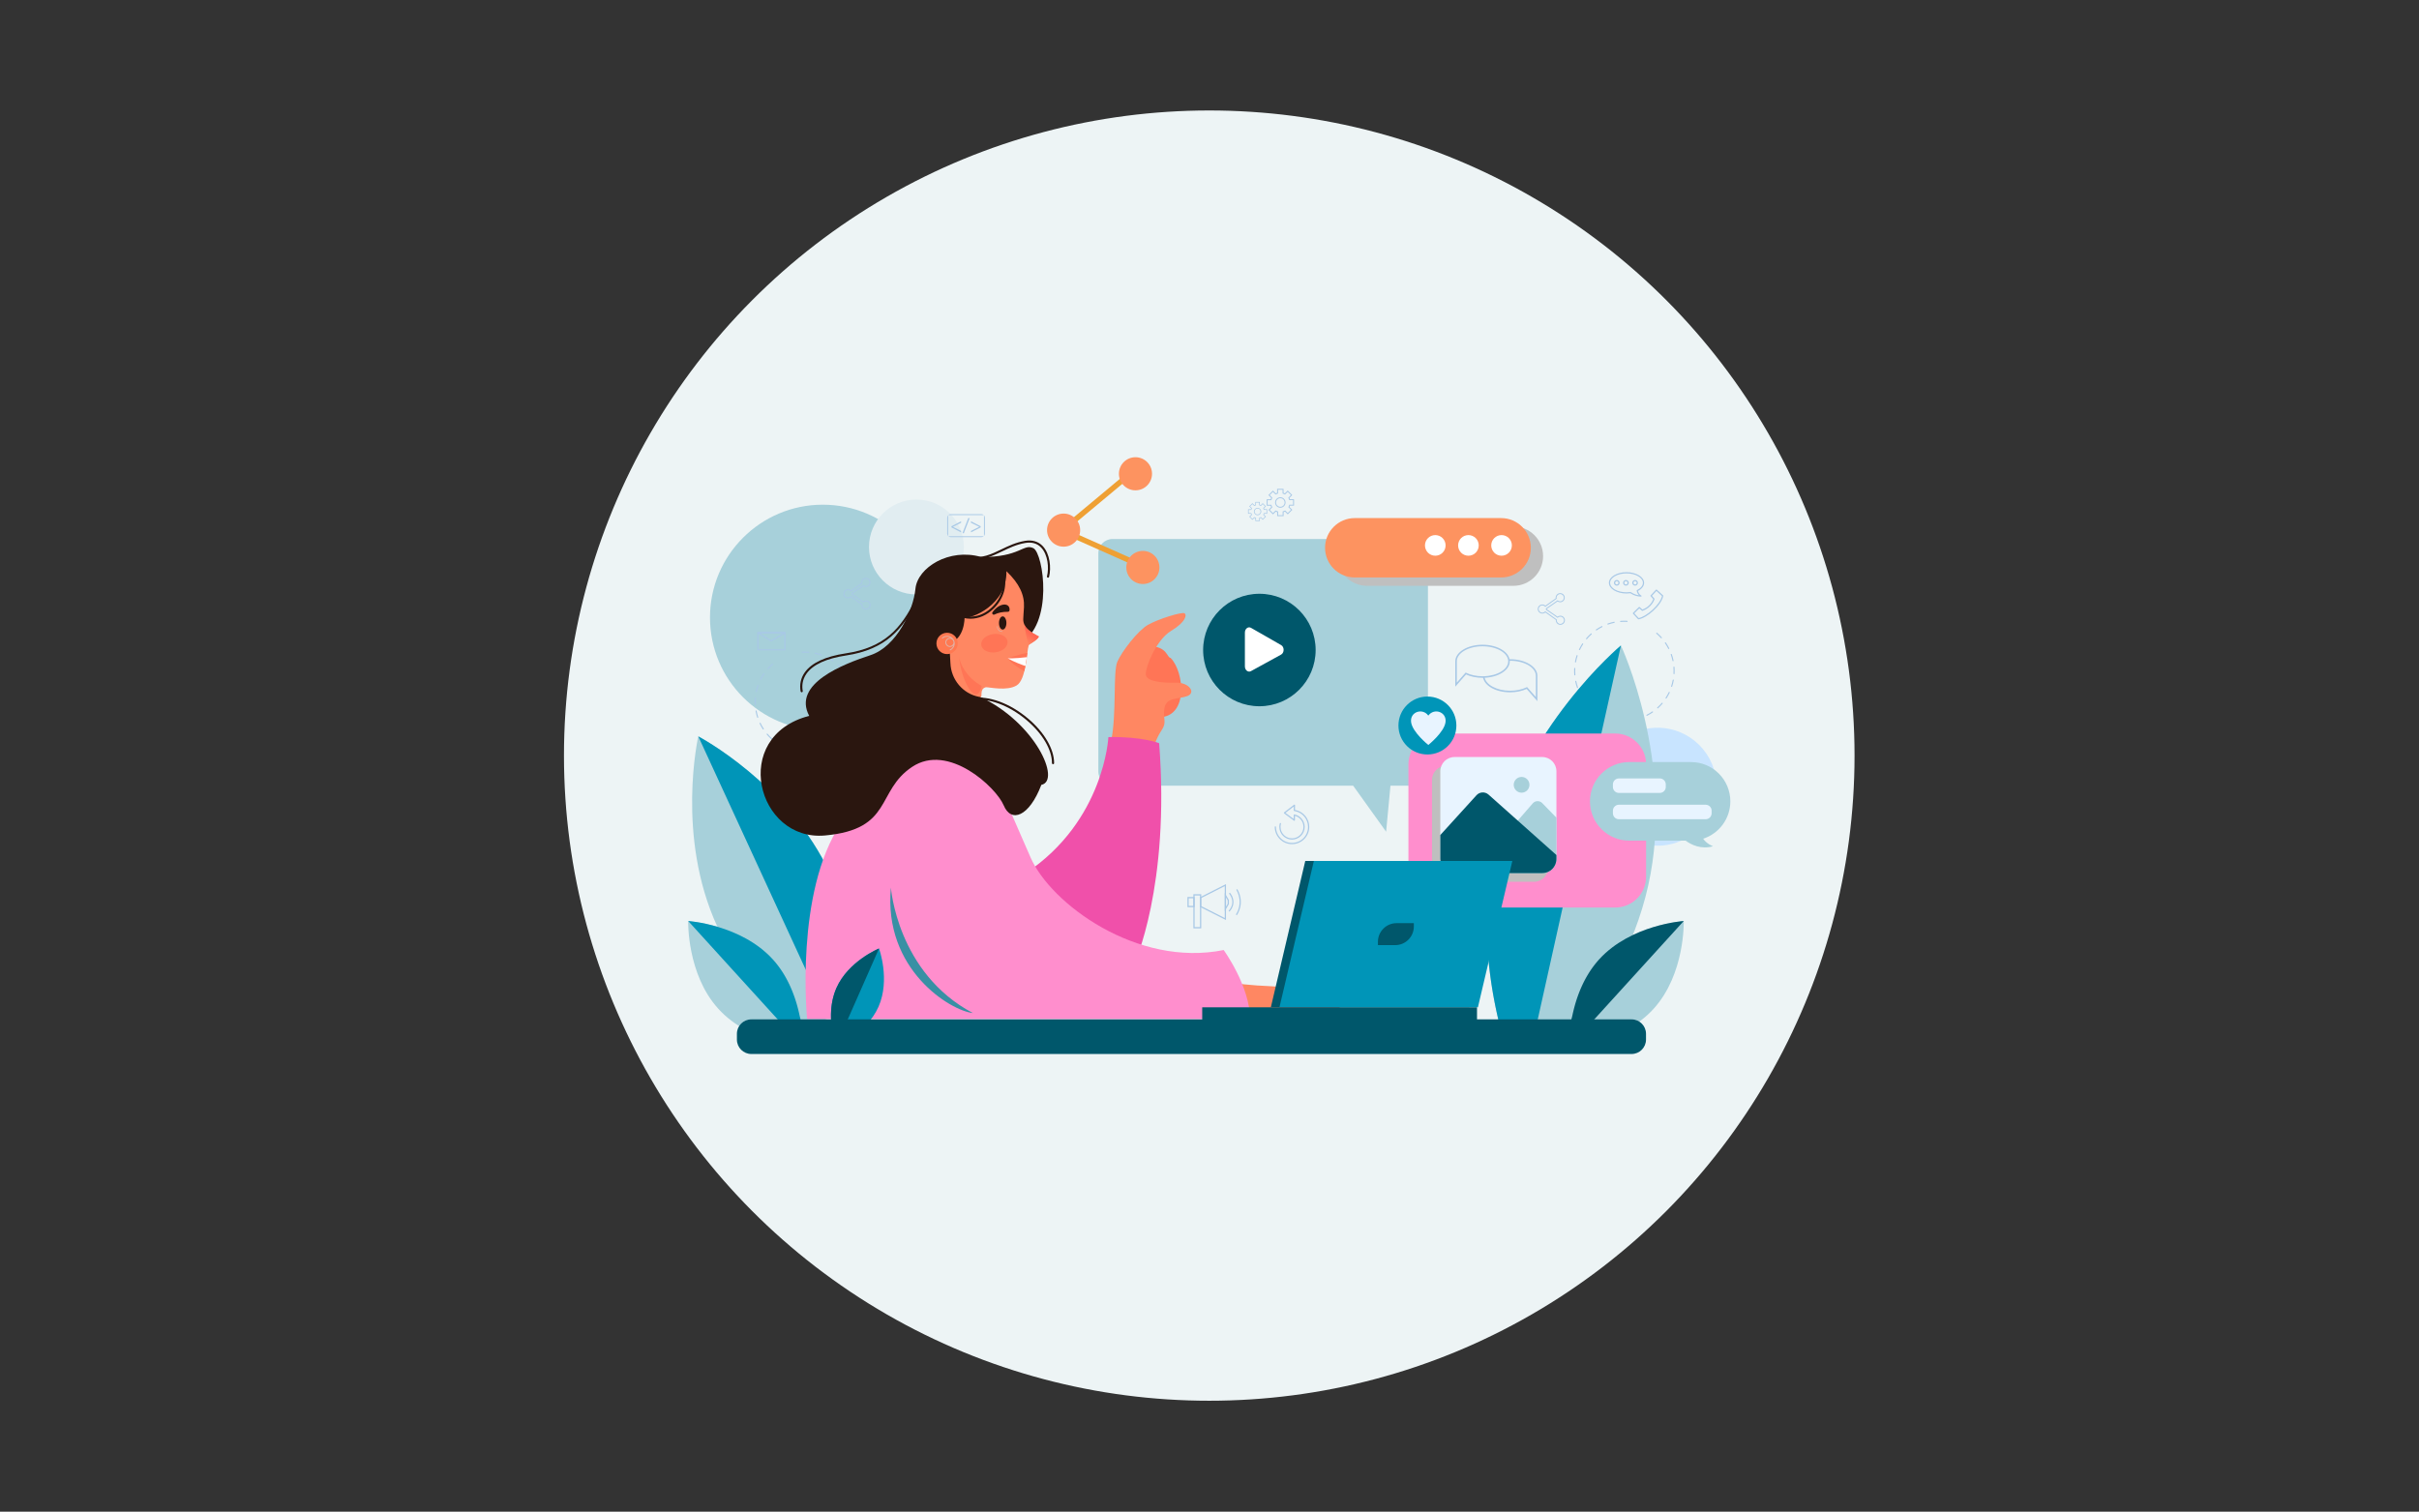 <?xml version="1.0" encoding="UTF-8" standalone="no"?><!DOCTYPE svg PUBLIC "-//W3C//DTD SVG 1.1//EN" "http://www.w3.org/Graphics/SVG/1.1/DTD/svg11.dtd"><svg width="100%" height="100%" viewBox="0 0 1667 1042" version="1.1" xmlns="http://www.w3.org/2000/svg" xmlns:xlink="http://www.w3.org/1999/xlink" xml:space="preserve" xmlns:serif="http://www.serif.com/" style="fill-rule:evenodd;clip-rule:evenodd;stroke-linejoin:round;stroke-miterlimit:2;"><rect x="0" y="0" width="1667" height="1042" fill="#333333" stroke="none"/><rect id="Plan-de-travail2" serif:id="Plan de travail2" x="-0" y="-0" width="1666.67" height="1041.67" style="fill:none;"/><g id="Plan-de-travail21" serif:id="Plan de travail2"><g><circle cx="833.333" cy="520.833" r="444.686" style="fill:#edf4f5;"/><g><circle id="_-Path-" serif:id="&lt;Path&gt;" cx="567.032" cy="425.637" r="77.758" style="fill:#a7d0da;"/><ellipse id="_-Path-1" serif:id="&lt;Path&gt;" cx="631.536" cy="377.038" rx="32.694" ry="32.694" style="fill:#e1edf1;"/><ellipse id="_-Path-2" serif:id="&lt;Path&gt;" cx="1142.27" cy="542.274" rx="40.646" ry="40.646" style="fill:#c8e4ff;"/><path id="_-Path-3" serif:id="&lt;Path&gt;" d="M890.358,581.861c-6.555,-0 -11.888,-5.333 -11.888,-11.888c-0,-0.231 0.187,-0.418 0.417,-0.418c0.23,0 0.417,0.187 0.417,0.418c0,6.095 4.959,11.053 11.054,11.053c6.095,0 11.053,-4.958 11.053,-11.053c0,-5.278 -3.755,-9.84 -8.928,-10.849c-0.187,-0.037 -0.375,-0.068 -0.565,-0.095c-0.208,-0.03 -0.362,-0.209 -0.359,-0.419l0.039,-2.727l-5.76,4.427l5.705,4.213l-0,-2.717c-0,-0.125 0.055,-0.243 0.152,-0.322c0.096,-0.079 0.223,-0.112 0.345,-0.087c4.088,0.797 7.055,4.404 7.055,8.576c0,4.818 -3.919,8.737 -8.737,8.737c-4.818,0 -8.738,-3.919 -8.738,-8.737c-0,-0.815 0.112,-1.621 0.333,-2.398c0.063,-0.221 0.294,-0.35 0.516,-0.287c0.221,0.063 0.35,0.294 0.286,0.516c-0.199,0.702 -0.301,1.431 -0.301,2.169c0,4.358 3.546,7.903 7.904,7.903c4.358,-0 7.903,-3.545 7.903,-7.903c-0,-3.602 -2.446,-6.739 -5.884,-7.644l0,3.021c0,0.158 -0.089,0.302 -0.229,0.373c-0.141,0.071 -0.309,0.057 -0.436,-0.037l-6.815,-5.034c-0.106,-0.078 -0.168,-0.2 -0.17,-0.331c-0.001,-0.131 0.059,-0.255 0.163,-0.335l6.883,-5.29c0.126,-0.098 0.298,-0.114 0.441,-0.043c0.143,0.072 0.232,0.219 0.23,0.379l-0.045,3.228c0.081,0.014 0.163,0.029 0.244,0.045c5.564,1.085 9.603,5.992 9.603,11.668c-0,6.555 -5.333,11.888 -11.888,11.888Z" style="fill:#a8c8e6;fill-rule:nonzero;"/><path id="_-Compound-Path-" serif:id="&lt;Compound Path&gt;" d="M1128.83,426.773l-3.492,-3.75c-0.154,-0.165 -0.149,-0.422 0.012,-0.581l4.006,-3.955c0.156,-0.153 0.404,-0.16 0.568,-0.016l1.923,1.687c5.253,-1.909 7.084,-6.186 7.448,-7.185l-1.792,-2.028c-0.142,-0.161 -0.139,-0.404 0.008,-0.561l3.647,-3.903c0.156,-0.168 0.418,-0.177 0.586,-0.023l4.315,3.955c0.107,0.098 0.155,0.245 0.127,0.387c-1.263,6.481 -11.2,15.128 -16.981,16.1c-0.023,0.004 -0.046,0.006 -0.069,0.006c-0.115,-0 -0.226,-0.048 -0.306,-0.133Zm12.655,-19.42l-3.106,3.324l1.701,1.925c0.094,0.106 0.128,0.254 0.088,0.391c-0.067,0.235 -1.727,5.782 -8.277,8.035c-0.142,0.048 -0.299,0.018 -0.411,-0.081l-1.814,-1.593l-3.441,3.397l3.06,3.286c5.395,-1.083 14.676,-9.185 16.034,-15.17l-3.834,-3.514Z" style="fill:#a8c8e6;"/><path id="_-Compound-Path-1" serif:id="&lt;Compound Path&gt;" d="M1130.82,411.257c-2.649,-0.081 -5.1,-0.866 -7.287,-2.335c-0.877,0.119 -1.773,0.178 -2.665,0.178c-6.687,0 -12.127,-3.297 -12.127,-7.351c-0,-4.053 5.44,-7.351 12.127,-7.351c6.688,0 12.128,3.298 12.128,7.351c0,2.171 -1.534,4.194 -4.223,5.588c0.617,2.397 2.155,3.09 2.221,3.119c0.185,0.078 0.289,0.277 0.246,0.473c-0.042,0.192 -0.212,0.329 -0.407,0.329c-0.005,-0 -0.009,-0 -0.013,-0.001Zm-21.245,-9.508c0,3.594 5.066,6.517 11.293,6.517c0.907,-0 1.818,-0.065 2.707,-0.192c0.104,-0.015 0.209,0.01 0.296,0.069c1.696,1.166 3.564,1.891 5.568,2.164c-0.591,-0.619 -1.238,-1.604 -1.555,-3.11c-0.039,-0.187 0.054,-0.377 0.226,-0.461c2.575,-1.251 4.052,-3.069 4.052,-4.987c-0,-3.593 -5.067,-6.516 -11.294,-6.516c-6.227,-0 -11.293,2.923 -11.293,6.516Z" style="fill:#a8c8e6;"/><path id="_-Compound-Path-2" serif:id="&lt;Compound Path&gt;" d="M1126.78,399.774c1.081,0 1.958,0.878 1.958,1.958c0,1.081 -0.877,1.958 -1.958,1.958c-1.081,0 -1.958,-0.877 -1.958,-1.958c-0,-1.08 0.877,-1.958 1.958,-1.958Zm-0,0.835c-0.62,-0 -1.124,0.503 -1.124,1.123c0,0.62 0.504,1.124 1.124,1.124c0.62,-0 1.124,-0.504 1.124,-1.124c-0,-0.62 -0.504,-1.123 -1.124,-1.123Z" style="fill:#a8c8e6;"/><path id="_-Compound-Path-3" serif:id="&lt;Compound Path&gt;" d="M1120.48,399.774c1.08,0 1.958,0.878 1.958,1.958c-0,1.081 -0.878,1.958 -1.958,1.958c-1.081,0 -1.958,-0.877 -1.958,-1.958c-0,-1.08 0.877,-1.958 1.958,-1.958Zm-0,0.835c-0.62,-0 -1.124,0.503 -1.124,1.123c0,0.62 0.504,1.124 1.124,1.124c0.62,-0 1.123,-0.504 1.123,-1.124c0,-0.62 -0.503,-1.123 -1.123,-1.123Z" style="fill:#a8c8e6;"/><path id="_-Compound-Path-4" serif:id="&lt;Compound Path&gt;" d="M1114.17,399.774c1.081,0 1.958,0.878 1.958,1.958c0,1.081 -0.877,1.958 -1.958,1.958c-1.08,0 -1.958,-0.877 -1.958,-1.958c0,-1.08 0.878,-1.958 1.958,-1.958Zm0,0.835c-0.62,-0 -1.123,0.503 -1.123,1.123c-0,0.62 0.503,1.124 1.123,1.124c0.62,-0 1.124,-0.504 1.124,-1.124c-0,-0.62 -0.504,-1.123 -1.124,-1.123Z" style="fill:#a8c8e6;"/><path id="_-Compound-Path-5" serif:id="&lt;Compound Path&gt;" d="M541.33,435.745l0,12.545l-19.478,-0l-0,-12.545l19.478,-0Zm-0.834,0.834l-17.81,0l0,10.876l17.81,0l-0,-10.876Z" style="fill:#a8c8e6;"/><path id="_-Compound-Path-6" serif:id="&lt;Compound Path&gt;" d="M531.514,442.178c-0.075,-0 -0.15,-0.021 -0.216,-0.061l-9.245,-5.598c-0.16,-0.097 -0.236,-0.289 -0.186,-0.469c0.05,-0.18 0.215,-0.305 0.402,-0.305l18.644,-0c0.188,-0 0.353,0.125 0.402,0.306c0.05,0.181 -0.027,0.373 -0.188,0.47l-9.399,5.598c-0.066,0.039 -0.14,0.059 -0.214,0.059Zm-7.751,-5.599l7.753,4.695l7.881,-4.695l-15.634,0Z" style="fill:#a8c8e6;"/><path id="_-Compound-Path-7" serif:id="&lt;Compound Path&gt;" d="M1075.29,430.676c-1.728,-0 -3.134,-1.406 -3.134,-3.134c-0,-0.078 0.003,-0.155 0.01,-0.231l-7.245,-5.17c-0.574,0.51 -1.3,0.787 -2.074,0.787c-1.728,0 -3.134,-1.406 -3.134,-3.134c-0,-1.728 1.406,-3.134 3.134,-3.134c0.78,0 1.534,0.296 2.109,0.821l7.11,-5.074c-0.019,-0.139 -0.028,-0.279 -0.028,-0.419c0,-1.728 1.406,-3.134 3.134,-3.134c1.728,0 3.134,1.406 3.134,3.134c0,1.728 -1.406,3.134 -3.134,3.134c-0.647,0 -1.28,-0.202 -1.806,-0.573l-7.388,5.131c0.002,0.038 0.003,0.076 0.003,0.114c-0,0.058 -0.002,0.114 -0.005,0.171l7.372,5.12c0.553,-0.439 1.233,-0.677 1.942,-0.677c1.728,-0 3.134,1.406 3.134,3.134c-0,1.728 -1.406,3.134 -3.134,3.134Zm-10.44,-9.364l7.99,5.702l-0.025,0.189c-0.015,0.111 -0.026,0.224 -0.026,0.339c0,1.378 1.122,2.5 2.501,2.5c1.378,0 2.5,-1.122 2.5,-2.5c-0,-1.379 -1.122,-2.501 -2.5,-2.501c-0.634,0 -1.239,0.24 -1.705,0.675l-0.187,0.175l-8.091,-5.619l0.022,-0.188c0.011,-0.095 0.018,-0.192 0.018,-0.29c0,-0.081 -0.004,-0.162 -0.012,-0.241l-0.018,-0.185l8.075,-5.608l0.185,0.154c0.448,0.37 1.014,0.575 1.595,0.575c1.379,-0 2.501,-1.122 2.501,-2.501c-0,-1.378 -1.122,-2.5 -2.501,-2.5c-1.379,-0 -2.5,1.122 -2.5,2.5c-0,0.168 0.016,0.336 0.05,0.499l0.041,0.202l-7.885,5.626l-0.189,-0.207c-0.474,-0.517 -1.145,-0.814 -1.842,-0.814c-1.379,-0 -2.501,1.122 -2.501,2.5c0,1.379 1.122,2.501 2.501,2.501c0.691,-0 1.335,-0.278 1.814,-0.783l0.189,-0.2Z" style="fill:#a8c8e6;"/><path id="_-Compound-Path-8" serif:id="&lt;Compound Path&gt;" d="M596.824,420.144c-1.729,-0 -3.135,-1.406 -3.135,-3.135c0,-0.077 0.004,-0.154 0.011,-0.23l-7.245,-5.17c-0.574,0.509 -1.3,0.787 -2.074,0.787c-1.729,0 -3.135,-1.406 -3.135,-3.134c0,-1.728 1.406,-3.134 3.135,-3.134c0.78,-0 1.534,0.296 2.109,0.821l7.11,-5.074c-0.019,-0.139 -0.028,-0.279 -0.028,-0.419c-0,-1.728 1.406,-3.134 3.134,-3.134c1.728,-0 3.134,1.406 3.134,3.134c0,1.728 -1.406,3.134 -3.134,3.134c-0.647,0 -1.28,-0.202 -1.806,-0.573l-7.388,5.131c0.002,0.038 0.003,0.076 0.003,0.114c-0,0.057 -0.002,0.114 -0.006,0.171l7.373,5.12c0.553,-0.439 1.233,-0.677 1.942,-0.677c1.728,-0 3.133,1.405 3.133,3.133c0,1.729 -1.405,3.135 -3.133,3.135Zm-10.44,-9.365l7.99,5.703l-0.025,0.189c-0.015,0.111 -0.026,0.223 -0.026,0.338c0,1.379 1.122,2.501 2.501,2.501c1.378,-0 2.5,-1.122 2.5,-2.501c-0,-1.378 -1.122,-2.5 -2.5,-2.5c-0.634,0 -1.239,0.24 -1.705,0.675l-0.187,0.175l-8.091,-5.619l0.022,-0.188c0.011,-0.096 0.018,-0.192 0.018,-0.29c-0,-0.081 -0.005,-0.162 -0.012,-0.241l-0.018,-0.185l8.075,-5.608l0.185,0.153c0.447,0.371 1.014,0.575 1.595,0.575c1.379,0 2.5,-1.121 2.5,-2.5c0,-1.379 -1.121,-2.5 -2.5,-2.5c-1.379,-0 -2.5,1.121 -2.5,2.5c-0,0.167 0.016,0.335 0.05,0.499l0.041,0.201l-7.885,5.627l-0.189,-0.207c-0.474,-0.518 -1.146,-0.814 -1.842,-0.814c-1.379,-0 -2.501,1.121 -2.501,2.5c0,1.379 1.122,2.501 2.501,2.501c0.691,-0 1.335,-0.279 1.813,-0.783l0.19,-0.201Z" style="fill:#a8c8e6;"/><path id="_-Compound-Path-9" serif:id="&lt;Compound Path&gt;" d="M653.367,355.186l0,14.284c-0.393,-0.43 -0.633,-1.003 -0.633,-1.632l-0,-11.021c-0,-0.629 0.24,-1.202 0.633,-1.631Zm0,14.284c0.047,0.05 0.095,0.099 0.146,0.145l-0.146,0l0,-0.145Zm0.146,0.145l24.423,0c-0.427,0.394 -0.996,0.634 -1.62,0.634l-21.183,-0c-0.624,-0 -1.193,-0.24 -1.62,-0.634Zm24.423,0c0.051,-0.046 0.099,-0.095 0.145,-0.145l0,0.145l-0.145,0Zm0.145,-0.145l0,-14.284c0.394,0.429 0.634,1.002 0.634,1.631l0,11.021c0,0.629 -0.24,1.202 -0.634,1.632Zm0,-14.284c-0.046,-0.051 -0.094,-0.099 -0.145,-0.146l0.145,0l0,0.146Zm-0.145,-0.146l-24.423,0c0.427,-0.393 0.996,-0.633 1.62,-0.633l21.183,-0c0.624,-0 1.193,0.24 1.62,0.633Zm-24.423,0c-0.051,0.047 -0.099,0.095 -0.146,0.146l0,-0.146l0.146,0Z" style="fill:#a8c8e6;"/><path id="_-Compound-Path-10" serif:id="&lt;Compound Path&gt;" d="M655.658,362.751l6.656,-3.428l0,0.989l-5.608,2.812l-0,0.029l5.608,2.811l0,0.99l-6.656,-3.429l0,-0.774Z" style="fill:#a8c8e6;fill-rule:nonzero;"/><path id="_-Compound-Path-11" serif:id="&lt;Compound Path&gt;" d="M663.251,367.527l4.002,-10.399l0.976,-0l-4.017,10.399l-0.961,0Z" style="fill:#a8c8e6;fill-rule:nonzero;"/><path id="_-Compound-Path-12" serif:id="&lt;Compound Path&gt;" d="M675.79,363.54l-6.656,3.414l0,-0.99l5.652,-2.811l0,-0.029l-5.652,-2.812l0,-0.989l6.656,3.413l0,0.804Z" style="fill:#a8c8e6;fill-rule:nonzero;"/><path id="_-Compound-Path-13" serif:id="&lt;Compound Path&gt;" d="M884.558,355.757l-4.417,-0l0,-2.712c-0.332,-0.107 -0.655,-0.239 -0.964,-0.392l-1.926,1.926l-3.123,-3.123l1.916,-1.916c-0.157,-0.309 -0.29,-0.631 -0.4,-0.961l-2.726,-0l-0,-4.416l2.726,-0c0.108,-0.328 0.24,-0.645 0.393,-0.949l-1.941,-1.942l3.123,-3.122l1.945,1.945c0.299,-0.15 0.611,-0.278 0.932,-0.384l-0,-2.772l4.416,-0l0,2.772c0.317,0.105 0.625,0.231 0.919,0.377l1.971,-1.971l3.123,3.123l-1.961,1.961c0.15,0.296 0.279,0.602 0.385,0.916l2.787,-0l-0,4.416l-2.757,0c-0.104,0.321 -0.231,0.634 -0.378,0.934l1.956,1.957l-3.122,3.122l-1.932,-1.931c-0.305,0.157 -0.622,0.291 -0.945,0.401l-0,2.741Zm-3.783,-0.634l3.149,0l-0,-2.574l0.225,-0.068c0.435,-0.131 0.858,-0.31 1.258,-0.533l0.209,-0.117l1.819,1.819l2.226,-2.226l-1.838,-1.839l0.111,-0.207c0.211,-0.393 0.381,-0.813 0.505,-1.249l0.066,-0.229l2.597,-0l0,-3.149l-2.619,-0l-0.068,-0.226c-0.129,-0.426 -0.303,-0.84 -0.518,-1.23l-0.115,-0.208l1.847,-1.847l-2.227,-2.227l-1.854,1.855l-0.208,-0.113c-0.387,-0.21 -0.802,-0.38 -1.234,-0.507l-0.228,-0.067l0,-2.608l-3.149,-0l0,2.608l-0.227,0.067c-0.436,0.128 -0.855,0.301 -1.246,0.514l-0.208,0.113l-1.829,-1.829l-2.227,2.226l1.826,1.826l-0.114,0.209c-0.217,0.396 -0.393,0.821 -0.523,1.262l-0.067,0.227l-2.562,0l-0,3.149l2.562,0l0.067,0.228c0.13,0.443 0.308,0.872 0.53,1.273l0.114,0.209l-1.801,1.801l2.227,2.226l1.809,-1.809l0.208,0.113c0.4,0.217 0.83,0.392 1.277,0.52l0.23,0.066l-0,2.551Zm1.529,-12.351c1.986,0 3.598,1.613 3.598,3.599c0,1.986 -1.612,3.598 -3.598,3.598c-1.986,-0 -3.598,-1.612 -3.598,-3.598c-0,-1.986 1.612,-3.599 3.598,-3.599Zm-0,0.634c-1.636,0 -2.964,1.329 -2.964,2.965c-0,1.636 1.328,2.964 2.964,2.964c1.636,0 2.964,-1.328 2.964,-2.964c0,-1.636 -1.328,-2.965 -2.964,-2.965Z" style="fill:#a8c8e6;"/><path id="_-Compound-Path-14" serif:id="&lt;Compound Path&gt;" d="M868.199,359.15l-3.09,-0l-0,-1.897c-0.233,-0.076 -0.459,-0.167 -0.675,-0.275l-1.347,1.347l-2.186,-2.185l1.341,-1.34c-0.11,-0.216 -0.203,-0.441 -0.28,-0.672l-1.907,-0l-0,-3.09l1.907,-0c0.076,-0.229 0.168,-0.451 0.275,-0.664l-1.358,-1.359l2.185,-2.184l1.361,1.361c0.209,-0.105 0.427,-0.195 0.652,-0.269l-0,-1.939l3.09,-0l-0,1.939c0.221,0.073 0.437,0.162 0.643,0.264l1.379,-1.379l2.185,2.185l-1.372,1.372c0.105,0.207 0.195,0.421 0.269,0.641l1.95,-0l-0,3.09l-1.929,-0c-0.073,0.224 -0.161,0.443 -0.265,0.653l1.369,1.369l-2.185,2.185l-1.351,-1.351c-0.213,0.109 -0.435,0.203 -0.661,0.28l-0,1.918Zm-2.647,-0.444l2.203,0l0,-1.8l0.158,-0.048c0.304,-0.092 0.6,-0.217 0.88,-0.373l0.146,-0.082l1.272,1.273l1.558,-1.558l-1.286,-1.286l0.078,-0.145c0.147,-0.275 0.266,-0.569 0.353,-0.874l0.046,-0.161l1.818,0l-0,-2.203l-1.833,0l-0.048,-0.158c-0.09,-0.298 -0.211,-0.587 -0.362,-0.86l-0.08,-0.146l1.292,-1.292l-1.558,-1.558l-1.297,1.297l-0.146,-0.078c-0.271,-0.147 -0.561,-0.267 -0.864,-0.355l-0.159,-0.047l0,-1.825l-2.203,-0l0,1.825l-0.159,0.047c-0.305,0.089 -0.598,0.21 -0.872,0.359l-0.145,0.079l-1.28,-1.279l-1.558,1.557l1.278,1.278l-0.08,0.146c-0.152,0.277 -0.276,0.574 -0.366,0.883l-0.047,0.159l-1.793,0l-0,2.203l1.793,0l0.047,0.159c0.091,0.311 0.216,0.611 0.37,0.891l0.081,0.146l-1.261,1.26l1.559,1.558l1.265,-1.265l0.145,0.079c0.281,0.151 0.581,0.274 0.894,0.363l0.161,0.046l-0,1.785Zm1.07,-8.641c1.389,0 2.517,1.128 2.517,2.518c0,1.389 -1.128,2.517 -2.517,2.517c-1.39,0 -2.518,-1.128 -2.518,-2.517c0,-1.39 1.128,-2.518 2.518,-2.518Zm-0,0.443c-1.145,0 -2.074,0.93 -2.074,2.075c-0,1.144 0.929,2.074 2.074,2.074c1.144,-0 2.074,-0.93 2.074,-2.074c-0,-1.145 -0.93,-2.075 -2.074,-2.075Z" style="fill:#a8c8e6;"/><path id="_-Compound-Path-15" serif:id="&lt;Compound Path&gt;" d="M580.43,506.981c-1.006,1.115 -2.088,2.169 -3.218,3.137c-0.159,0.136 -0.397,0.117 -0.533,-0.041c-0.135,-0.158 -0.117,-0.397 0.042,-0.532c1.106,-0.947 2.164,-1.979 3.147,-3.067c0.139,-0.155 0.39,-0.181 0.545,-0.041c0.154,0.14 0.179,0.365 0.039,0.52l-0.28,-0.253l0.258,0.277Zm2.798,-3.538c-0.125,0.139 -0.337,0.167 -0.494,0.058c-0.172,-0.118 -0.215,-0.353 -0.097,-0.525c0.837,-1.214 1.601,-2.493 2.27,-3.803c0.095,-0.187 0.322,-0.259 0.507,-0.165c0.186,0.095 0.26,0.323 0.165,0.508c-0.684,1.339 -1.465,2.648 -2.32,3.889c-0.01,0.013 -0.02,0.026 -0.031,0.038Zm-9.567,9.324c-0.022,0.024 -0.047,0.046 -0.075,0.064c-1.263,0.822 -2.593,1.567 -3.953,2.215c-0.189,0.09 -0.414,0.01 -0.503,-0.179c-0.09,-0.188 -0.009,-0.414 0.178,-0.503c1.33,-0.633 2.631,-1.362 3.867,-2.166c0.175,-0.113 0.408,-0.064 0.522,0.111c0.095,0.146 0.076,0.335 -0.036,0.458Zm13.632,-17.284c-0.099,0.11 -0.258,0.156 -0.406,0.103c-0.197,-0.069 -0.299,-0.285 -0.23,-0.482c0.491,-1.386 0.895,-2.819 1.201,-4.26c0.043,-0.204 0.243,-0.334 0.447,-0.291c0.204,0.043 0.334,0.244 0.291,0.448c-0.313,1.473 -0.725,2.938 -1.227,4.355c-0.017,0.049 -0.043,0.091 -0.076,0.127Zm-21.706,21.133c-0.043,0.048 -0.098,0.085 -0.163,0.106c-1.432,0.464 -2.909,0.838 -4.391,1.111c-0.205,0.038 -0.402,-0.097 -0.44,-0.302c-0.037,-0.205 0.098,-0.402 0.303,-0.44c1.45,-0.268 2.895,-0.633 4.295,-1.087c0.198,-0.065 0.411,0.044 0.475,0.242c0.043,0.134 0.009,0.273 -0.079,0.37Zm23.562,-29.872c-0.076,0.084 -0.189,0.133 -0.31,0.124c-0.208,-0.017 -0.363,-0.198 -0.347,-0.406c0.116,-1.467 0.136,-2.958 0.06,-4.429c-0.01,-0.209 0.15,-0.386 0.358,-0.397c0.208,-0.01 0.385,0.15 0.396,0.358c0.078,1.504 0.057,3.027 -0.061,4.527c-0.007,0.086 -0.042,0.163 -0.096,0.223Zm-32.353,31.496c-0.065,0.072 -0.156,0.119 -0.26,0.124c-1.504,0.079 -3.028,0.06 -4.527,-0.056c-0.208,-0.017 -0.363,-0.198 -0.347,-0.406c0.016,-0.208 0.197,-0.363 0.405,-0.347c1.467,0.114 2.958,0.133 4.429,0.056c0.208,-0.011 0.386,0.149 0.397,0.357c0.005,0.104 -0.032,0.2 -0.097,0.272Zm31.892,-40.422c-0.053,0.059 -0.126,0.102 -0.211,0.118c-0.205,0.037 -0.402,-0.098 -0.44,-0.303c-0.266,-1.451 -0.631,-2.896 -1.082,-4.297c-0.065,-0.198 0.044,-0.41 0.243,-0.475c0.198,-0.064 0.411,0.045 0.475,0.244c0.462,1.431 0.834,2.909 1.107,4.391c0.022,0.12 -0.016,0.237 -0.092,0.322Zm-40.802,39.729c-0.087,0.097 -0.221,0.146 -0.358,0.117c-1.474,-0.311 -2.939,-0.723 -4.357,-1.223c-0.197,-0.069 -0.3,-0.285 -0.23,-0.481c0.07,-0.197 0.284,-0.3 0.481,-0.231c1.387,0.489 2.821,0.892 4.262,1.196c0.204,0.043 0.334,0.244 0.291,0.448c-0.014,0.067 -0.045,0.126 -0.089,0.174Zm38.055,-48.239c-0.033,0.036 -0.072,0.066 -0.119,0.088c-0.188,0.09 -0.413,0.009 -0.502,-0.179c-0.633,-1.331 -1.361,-2.632 -2.162,-3.869c-0.114,-0.175 -0.062,-0.41 0.111,-0.522c0.175,-0.113 0.408,-0.063 0.522,0.112c0.82,1.264 1.563,2.595 2.21,3.955c0.068,0.142 0.039,0.306 -0.06,0.415Zm-46.48,45.264c-0.112,0.124 -0.296,0.163 -0.452,0.084c-1.34,-0.684 -2.649,-1.463 -3.89,-2.317c-0.172,-0.118 -0.215,-0.353 -0.097,-0.525c0.118,-0.173 0.353,-0.215 0.525,-0.097c1.213,0.835 2.493,1.598 3.805,2.266c0.186,0.095 0.26,0.322 0.165,0.508c-0.015,0.03 -0.035,0.057 -0.056,0.081Zm41.614,-52.765c-0.011,0.012 -0.023,0.024 -0.035,0.034c-0.159,0.136 -0.397,0.117 -0.532,-0.041c-0.954,-1.116 -1.994,-2.184 -3.09,-3.174l-0.104,-0.094c-0.156,-0.138 -0.17,-0.377 -0.032,-0.532c0.133,-0.15 0.377,-0.17 0.533,-0.032l0.108,0.098c1.121,1.011 2.183,2.103 3.158,3.244c0.125,0.145 0.119,0.358 -0.006,0.497Zm-49.006,47.678c-0.139,0.154 -0.351,0.191 -0.506,0.051l-0.053,-0.048c-1.104,-0.996 -2.151,-2.069 -3.111,-3.189c-0.136,-0.158 -0.116,-0.396 0.04,-0.532c0.159,-0.136 0.397,-0.118 0.533,0.041c0.94,1.095 1.963,2.145 3.043,3.12c0.155,0.139 0.194,0.402 0.054,0.557Zm42.253,-53.747c-0.125,0.138 -0.335,0.166 -0.493,0.058c-1.217,-0.833 -2.499,-1.593 -3.81,-2.257c-0.186,-0.095 -0.261,-0.322 -0.166,-0.508c0.092,-0.183 0.321,-0.26 0.507,-0.166c1.341,0.68 2.651,1.457 3.895,2.309c0.172,0.117 0.216,0.352 0.098,0.524c-0.009,0.014 -0.02,0.028 -0.031,0.04Zm-48.043,46.985c-0.022,0.024 -0.047,0.045 -0.075,0.063c-0.174,0.114 -0.408,0.065 -0.522,-0.11c-0.823,-1.262 -1.569,-2.591 -2.219,-3.951c-0.09,-0.188 -0.008,-0.414 0.178,-0.503c0.188,-0.09 0.413,-0.01 0.503,0.178c0.635,1.33 1.365,2.63 2.17,3.864c0.096,0.147 0.076,0.335 -0.035,0.459Zm40.071,-51.025c-0.099,0.109 -0.258,0.155 -0.405,0.103c-1.389,-0.487 -2.824,-0.886 -4.264,-1.187c-0.204,-0.043 -0.336,-0.243 -0.293,-0.447c0.043,-0.203 0.243,-0.335 0.447,-0.292c1.473,0.308 2.94,0.716 4.359,1.214c0.197,0.069 0.3,0.284 0.231,0.481c-0.017,0.048 -0.043,0.092 -0.075,0.128Zm-43.928,42.957c-0.043,0.047 -0.099,0.084 -0.164,0.105c-0.198,0.065 -0.411,-0.044 -0.475,-0.242c-0.465,-1.43 -0.841,-2.907 -1.117,-4.389c-0.037,-0.205 0.098,-0.402 0.302,-0.44c0.205,-0.038 0.402,0.097 0.441,0.302c0.269,1.45 0.637,2.895 1.092,4.294c0.043,0.133 0.008,0.273 -0.079,0.37Zm35.183,-44.786c-0.076,0.084 -0.188,0.133 -0.309,0.124c-1.469,-0.111 -2.959,-0.127 -4.429,-0.046c-0.208,0.011 -0.386,-0.148 -0.398,-0.356c-0.01,-0.209 0.149,-0.387 0.357,-0.398c1.503,-0.082 3.026,-0.066 4.527,0.047c0.208,0.016 0.363,0.197 0.348,0.405c-0.007,0.087 -0.042,0.164 -0.096,0.224Zm-36.817,35.995c-0.065,0.072 -0.157,0.119 -0.26,0.124c-0.208,0.012 -0.386,-0.148 -0.397,-0.356c-0.081,-1.502 -0.063,-3.025 0.052,-4.527c0.015,-0.208 0.197,-0.363 0.404,-0.347c0.208,0.015 0.364,0.197 0.348,0.405c-0.112,1.469 -0.129,2.959 -0.051,4.428c0.006,0.105 -0.031,0.202 -0.096,0.273Zm0.684,-8.91c-0.087,0.096 -0.222,0.145 -0.358,0.116c-0.204,-0.043 -0.335,-0.243 -0.292,-0.447c0.31,-1.473 0.72,-2.94 1.219,-4.358c0.069,-0.196 0.285,-0.3 0.481,-0.231c0.197,0.07 0.3,0.285 0.231,0.482c-0.488,1.387 -0.889,2.821 -1.192,4.263c-0.014,0.067 -0.046,0.127 -0.089,0.175Zm2.966,-8.428c-0.111,0.123 -0.295,0.162 -0.451,0.083c-0.185,-0.094 -0.259,-0.322 -0.165,-0.508c0.681,-1.34 1.459,-2.65 2.312,-3.892c0.118,-0.173 0.353,-0.216 0.525,-0.098c0.171,0.118 0.215,0.353 0.097,0.524c-0.834,1.216 -1.595,2.497 -2.261,3.809c-0.016,0.03 -0.035,0.057 -0.057,0.082Zm8.256,-10.505c-0.011,0.012 -0.022,0.023 -0.035,0.034c-1.086,0.933 -2.127,1.95 -3.093,3.021c-0,-0 -0.072,0.079 -0.072,0.079c-0.139,0.155 -0.377,0.167 -0.532,0.028c-0.155,-0.139 -0.168,-0.378 -0.029,-0.532l0.073,-0.082c0.987,-1.093 2.051,-2.132 3.161,-3.087c0.158,-0.135 0.397,-0.118 0.533,0.04c0.125,0.146 0.119,0.36 -0.006,0.499Z" style="fill:#a8c8e6;"/><path id="_-Compound-Path-16" serif:id="&lt;Compound Path&gt;" d="M1093.95,485.409l-0.28,0.253c-0.14,-0.155 -0.116,-0.38 0.039,-0.52c0.154,-0.139 0.405,-0.114 0.545,0.041c0.982,1.089 2.041,2.12 3.147,3.067c0.158,0.136 0.176,0.374 0.041,0.532c-0.135,0.158 -0.374,0.177 -0.532,0.041c-1.13,-0.967 -2.212,-2.022 -3.218,-3.136l0.258,-0.278Zm-3.087,-3.299c-0.856,-1.241 -1.636,-2.549 -2.32,-3.888c-0.095,-0.186 -0.022,-0.414 0.164,-0.508c0.186,-0.095 0.412,-0.023 0.508,0.164c0.669,1.31 1.432,2.59 2.269,3.803c0.118,0.172 0.075,0.407 -0.096,0.525c-0.158,0.109 -0.369,0.081 -0.494,-0.057c-0.011,-0.012 -0.022,-0.025 -0.031,-0.039Zm9.561,8.904c0.114,-0.175 0.348,-0.224 0.523,-0.11c1.235,0.803 2.536,1.532 3.867,2.166c0.186,0.088 0.268,0.314 0.178,0.503c-0.09,0.188 -0.315,0.268 -0.503,0.178c-1.36,-0.648 -2.691,-1.393 -3.954,-2.215c-0.028,-0.018 -0.053,-0.04 -0.074,-0.063c-0.112,-0.124 -0.132,-0.312 -0.037,-0.459Zm-13.671,-16.952c-0.502,-1.418 -0.915,-2.883 -1.228,-4.356c-0.043,-0.204 0.087,-0.404 0.291,-0.447c0.204,-0.044 0.404,0.087 0.447,0.29c0.306,1.441 0.71,2.874 1.201,4.261c0.07,0.196 -0.033,0.412 -0.229,0.481c-0.149,0.053 -0.308,0.007 -0.407,-0.102c-0.032,-0.036 -0.058,-0.079 -0.075,-0.127Zm21.702,20.89c0.064,-0.199 0.277,-0.307 0.475,-0.243c1.401,0.454 2.846,0.82 4.296,1.087c0.205,0.038 0.34,0.235 0.302,0.44c-0.037,0.205 -0.234,0.34 -0.439,0.303c-1.482,-0.274 -2.96,-0.648 -4.391,-1.112c-0.066,-0.021 -0.121,-0.058 -0.164,-0.106c-0.087,-0.097 -0.122,-0.236 -0.079,-0.369Zm-23.578,-29.725c-0.119,-1.501 -0.139,-3.024 -0.062,-4.528c0.011,-0.208 0.188,-0.368 0.397,-0.357c0.208,0.01 0.368,0.188 0.357,0.396c-0.076,1.472 -0.056,2.962 0.06,4.429c0.017,0.208 -0.139,0.39 -0.346,0.406c-0.122,0.01 -0.235,-0.04 -0.31,-0.124c-0.054,-0.059 -0.089,-0.136 -0.096,-0.222Zm32.352,31.446c0.011,-0.208 0.188,-0.368 0.396,-0.357c1.472,0.077 2.962,0.059 4.429,-0.055c0.208,-0.017 0.39,0.139 0.406,0.346c0.016,0.208 -0.139,0.39 -0.347,0.406c-1.5,0.117 -3.023,0.136 -4.527,0.057c-0.104,-0.006 -0.196,-0.053 -0.261,-0.124c-0.065,-0.072 -0.102,-0.169 -0.096,-0.273Zm-31.887,-40.471c0.272,-1.483 0.645,-2.961 1.107,-4.392c0.064,-0.199 0.277,-0.308 0.475,-0.244c0.199,0.065 0.307,0.278 0.243,0.475c-0.452,1.401 -0.816,2.846 -1.083,4.297c-0.037,0.205 -0.234,0.34 -0.439,0.303c-0.085,-0.016 -0.158,-0.059 -0.212,-0.118c-0.076,-0.084 -0.113,-0.202 -0.091,-0.321Zm40.804,39.876c-0.043,-0.204 0.087,-0.404 0.291,-0.447c1.442,-0.305 2.876,-0.707 4.262,-1.196c0.197,-0.07 0.411,0.033 0.482,0.23c0.069,0.196 -0.034,0.412 -0.231,0.481c-1.417,0.5 -2.883,0.912 -4.356,1.223c-0.137,0.029 -0.272,-0.02 -0.359,-0.116c-0.043,-0.048 -0.074,-0.108 -0.089,-0.175Zm-38.026,-48.479c0.647,-1.361 1.391,-2.692 2.211,-3.956c0.113,-0.175 0.347,-0.225 0.522,-0.111c0.172,0.111 0.224,0.346 0.111,0.522c-0.802,1.236 -1.53,2.538 -2.162,3.869c-0.09,0.188 -0.315,0.268 -0.503,0.178c-0.046,-0.021 -0.086,-0.052 -0.118,-0.087c-0.099,-0.11 -0.128,-0.273 -0.061,-0.415Zm46.484,45.597c-0.094,-0.186 -0.02,-0.413 0.165,-0.508c1.312,-0.668 2.592,-1.43 3.806,-2.265c0.171,-0.118 0.406,-0.076 0.524,0.096c0.119,0.172 0.075,0.407 -0.096,0.525c-1.241,0.854 -2.55,1.633 -3.891,2.317c-0.155,0.079 -0.34,0.04 -0.451,-0.083c-0.022,-0.024 -0.041,-0.052 -0.057,-0.082Zm-41.564,-53.181c0.975,-1.141 2.037,-2.232 3.158,-3.244l0.109,-0.097c0.155,-0.139 0.4,-0.119 0.532,0.031c0.139,0.156 0.125,0.394 -0.031,0.533l-0.104,0.093c-1.097,0.99 -2.136,2.058 -3.09,3.174c-0.135,0.158 -0.374,0.177 -0.532,0.042c-0.013,-0.011 -0.024,-0.023 -0.035,-0.035c-0.125,-0.138 -0.131,-0.351 -0.007,-0.497Zm49.066,47.618c1.08,-0.975 2.104,-2.025 3.044,-3.12c0.135,-0.158 0.374,-0.177 0.532,-0.041c0.156,0.136 0.176,0.374 0.041,0.532c-0.961,1.12 -2.008,2.193 -3.111,3.189l-0.053,0.048c-0.155,0.14 -0.367,0.104 -0.507,-0.051c-0.14,-0.155 -0.101,-0.417 0.054,-0.557Zm-42.338,-53.229c-0.118,-0.173 -0.074,-0.407 0.098,-0.525c1.244,-0.852 2.555,-1.629 3.896,-2.308c0.186,-0.095 0.414,-0.018 0.507,0.166c0.094,0.186 0.02,0.413 -0.166,0.507c-1.312,0.664 -2.594,1.424 -3.81,2.258c-0.158,0.108 -0.369,0.079 -0.494,-0.059c-0.011,-0.012 -0.021,-0.025 -0.031,-0.039Zm48.039,46.565c0.805,-1.234 1.535,-2.534 2.17,-3.864c0.09,-0.188 0.315,-0.268 0.503,-0.178c0.187,0.089 0.268,0.315 0.178,0.503c-0.649,1.36 -1.396,2.689 -2.219,3.952c-0.113,0.174 -0.347,0.224 -0.522,0.11c-0.028,-0.019 -0.053,-0.04 -0.074,-0.064c-0.112,-0.124 -0.131,-0.312 -0.036,-0.459Zm-40.111,-50.694c-0.069,-0.196 0.035,-0.412 0.231,-0.481c1.42,-0.498 2.886,-0.906 4.36,-1.214c0.204,-0.043 0.403,0.089 0.446,0.292c0.043,0.205 -0.088,0.404 -0.292,0.447c-1.441,0.301 -2.876,0.701 -4.264,1.187c-0.148,0.052 -0.306,0.007 -0.405,-0.103c-0.033,-0.036 -0.059,-0.079 -0.076,-0.128Zm43.925,42.715c0.455,-1.399 0.822,-2.843 1.092,-4.294c0.038,-0.205 0.235,-0.34 0.44,-0.302c0.205,0.038 0.34,0.235 0.302,0.44c-0.276,1.483 -0.651,2.96 -1.116,4.389c-0.065,0.199 -0.278,0.307 -0.476,0.243c-0.065,-0.022 -0.12,-0.059 -0.163,-0.106c-0.088,-0.097 -0.122,-0.237 -0.079,-0.37Zm-35.2,-44.64c-0.016,-0.207 0.14,-0.389 0.348,-0.404c1.501,-0.114 3.024,-0.13 4.527,-0.048c0.208,0.012 0.367,0.189 0.356,0.398c-0.011,0.208 -0.189,0.367 -0.397,0.356c-1.471,-0.08 -2.961,-0.065 -4.429,0.046c-0.121,0.009 -0.234,-0.04 -0.309,-0.123c-0.054,-0.06 -0.09,-0.138 -0.096,-0.225Zm36.816,35.947c0.079,-1.47 0.062,-2.96 -0.05,-4.429c-0.017,-0.208 0.139,-0.389 0.347,-0.405c0.207,-0.016 0.389,0.139 0.405,0.347c0.115,1.502 0.132,3.025 0.052,4.527c-0.011,0.208 -0.189,0.368 -0.397,0.357c-0.104,-0.006 -0.196,-0.053 -0.26,-0.124c-0.065,-0.072 -0.103,-0.169 -0.097,-0.273Zm-0.676,-8.813c-0.303,-1.442 -0.704,-2.876 -1.192,-4.263c-0.069,-0.197 0.034,-0.412 0.23,-0.481c0.197,-0.07 0.413,0.035 0.482,0.231c0.499,1.418 0.909,2.884 1.218,4.358c0.043,0.204 -0.088,0.404 -0.292,0.447c-0.136,0.028 -0.27,-0.021 -0.358,-0.117c-0.043,-0.048 -0.074,-0.108 -0.088,-0.175Zm-2.934,-8.335c-0.666,-1.312 -1.427,-2.593 -2.262,-3.808c-0.118,-0.172 -0.074,-0.407 0.098,-0.525c0.172,-0.118 0.407,-0.075 0.525,0.098c0.853,1.243 1.63,2.552 2.312,3.893c0.094,0.186 0.02,0.413 -0.166,0.507c-0.155,0.079 -0.339,0.04 -0.451,-0.083c-0.022,-0.024 -0.041,-0.052 -0.056,-0.082Zm-8.205,-10.921c0.136,-0.158 0.374,-0.176 0.532,-0.04c1.11,0.954 2.174,1.993 3.161,3.086l0.073,0.082c0.139,0.155 0.127,0.393 -0.028,0.533c-0.155,0.139 -0.393,0.126 -0.533,-0.028c0,-0.001 -0,-0.001 -0,-0.001l-0.071,-0.079c-0.967,-1.071 -2.008,-2.087 -3.094,-3.021c-0.012,-0.011 -0.024,-0.022 -0.034,-0.034c-0.126,-0.139 -0.131,-0.353 -0.006,-0.498Z" style="fill:#a8c8e6;"/><path id="_-Compound-Path-17" serif:id="&lt;Compound Path&gt;" d="M827.814,616.381l0,23.526l-5.424,0l0,-23.526l5.424,-0Zm-0.846,0.862l-3.732,0l0,21.802l3.732,-0l0,-21.802Z" style="fill:#a8c8e6;"/><path id="_-Compound-Path-18" serif:id="&lt;Compound Path&gt;" d="M823.236,618.293l0,6.992l-4.927,0l-0,-6.992l4.927,-0Zm-0.846,0.862l-3.236,0l0,5.268l3.236,-0l0,-5.268Z" style="fill:#a8c8e6;"/><path id="_-Compound-Path-19" serif:id="&lt;Compound Path&gt;" d="M844.857,634.173l-17.889,-9.052l0,-6.664l17.889,-9.051l0,24.767Zm-17.043,-9.586l16.198,8.195l-0,-21.986l-16.198,8.195l0,5.596Z" style="fill:#a8c8e6;"/><path id="_-Compound-Path-20" serif:id="&lt;Compound Path&gt;" d="M844.012,628.105l-0,-12.632l2.862,4.957l-0,2.718l-2.862,4.957Zm0.845,-9.467l0,6.302l1.171,-2.027l0,-2.248l-1.171,-2.027Z" style="fill:#a8c8e6;"/><path id="_-Path-4" serif:id="&lt;Path&gt;" d="M847.202,628.434l-0.571,-0.636c0.226,-0.212 5.483,-5.278 0.285,-11.955l0.663,-0.536c5.695,7.316 -0.316,13.07 -0.377,13.127Z" style="fill:#a8c8e6;fill-rule:nonzero;"/><path id="_-Path-5" serif:id="&lt;Path&gt;" d="M852.324,630.875l-0.666,-0.531c0.056,-0.074 5.6,-7.527 0.296,-17.05l0.736,-0.425c5.59,10.038 -0.306,17.927 -0.366,18.006Z" style="fill:#a8c8e6;fill-rule:nonzero;"/><path id="_-Compound-Path-21" serif:id="&lt;Compound Path&gt;" d="M1002.87,473.332l-0,-17.521c-0,-6.29 8.425,-11.408 18.781,-11.408c10.356,-0 18.782,5.118 18.782,11.408c-0,6.12 -7.875,11.126 -17.928,11.398c-0.283,0.007 -0.567,0.011 -0.854,0.011c-4.102,0 -8.121,-0.82 -11.369,-2.315l-7.412,8.427Zm18.781,-27.856c-9.764,-0 -17.708,4.636 -17.708,10.335l0,14.676l6.069,-6.9l0.368,0.178c3.168,1.536 7.171,2.382 11.271,2.382c0.277,0 0.552,-0.004 0.825,-0.011c9.467,-0.256 16.883,-4.791 16.883,-10.325c0,-5.699 -7.943,-10.335 -17.708,-10.335Z" style="fill:#a8c8e6;"/><path id="_-Path-6" serif:id="&lt;Path&gt;" d="M1059.47,483.318l-7.412,-8.427c-3.249,1.495 -7.267,2.315 -11.37,2.315c-9.862,-0 -17.908,-4.492 -18.716,-10.449l1.063,-0.144c0.724,5.338 8.478,9.52 17.653,9.52c4.101,-0 8.104,-0.846 11.272,-2.383l0.367,-0.178l6.069,6.901l0,-14.676c0,-5.699 -7.943,-10.336 -17.708,-10.336c-0.284,0 -0.567,0.004 -0.848,0.012l-0.03,-1.073c0.291,-0.008 0.584,-0.012 0.878,-0.012c10.356,0 18.782,5.118 18.782,11.409l-0,17.521Z" style="fill:#a8c8e6;fill-rule:nonzero;"/><path id="_-Path-7" serif:id="&lt;Path&gt;" d="M974.234,371.522l-207.524,0c-5.412,0 -9.8,4.388 -9.8,9.8l0,150.455c0,5.412 4.388,9.8 9.8,9.8l165.787,-0l22.714,31.705l2.999,-31.705l16.024,-0c5.412,-0 9.8,-4.388 9.8,-9.8l-0,-150.455c-0,-5.412 -4.388,-9.8 -9.8,-9.8Z" style="fill:#a7d0da;fill-rule:nonzero;"/><ellipse id="_-Path-8" serif:id="&lt;Path&gt;" cx="867.878" cy="448.047" rx="38.767" ry="38.767" style="fill:#a7d0da;"/><path id="_-Path-9" serif:id="&lt;Path&gt;" d="M857.887,459.317l0,-23.286c0,-2.642 2.257,-4.386 4.22,-3.262l20.77,11.894c2.288,1.31 2.261,5.286 -0.044,6.55l-20.77,11.392c-1.959,1.074 -4.176,-0.671 -4.176,-3.288Z" style="fill:#a7d0da;fill-rule:nonzero;"/><path id="_-Path-10" serif:id="&lt;Path&gt;" d="M589.598,693.088c0.469,-25.127 -2.645,-58.545 -17.303,-90.377c-28.763,-62.465 -91.079,-95.145 -91.079,-95.145c0,0 -15.681,68.596 13.082,131.061c14.658,31.831 38.025,55.923 57.422,71.902l37.878,-17.441Z" style="fill:#a7d0da;fill-rule:nonzero;"/><path id="_-Path-11" serif:id="&lt;Path&gt;" d="M589.598,693.088c-0,-0.007 0,-0.013 -0,-0.019c0.014,-0.763 0.025,-1.534 0.032,-2.312c0.001,-0.04 0.001,-0.08 0.001,-0.119c0.007,-0.749 0.01,-1.504 0.01,-2.266c0,-0.071 0,-0.141 0,-0.211c-0,-0.733 -0.004,-1.472 -0.012,-2.217c-0,-0.1 -0.002,-0.2 -0.003,-0.301c-0.008,-0.716 -0.019,-1.438 -0.033,-2.164c-0.002,-0.131 -0.005,-0.262 -0.008,-0.393c-0.015,-0.702 -0.033,-1.408 -0.054,-2.119c-0.005,-0.156 -0.01,-0.312 -0.015,-0.469c-0.022,-0.689 -0.047,-1.383 -0.075,-2.08c-0.007,-0.181 -0.015,-0.363 -0.022,-0.544c-0.029,-0.675 -0.061,-1.355 -0.096,-2.037c-0.01,-0.208 -0.021,-0.417 -0.033,-0.626c-0.035,-0.661 -0.073,-1.325 -0.115,-1.992c-0.014,-0.232 -0.029,-0.464 -0.044,-0.697c-0.042,-0.649 -0.087,-1.301 -0.135,-1.956c-0.019,-0.254 -0.038,-0.509 -0.057,-0.764c-0.049,-0.637 -0.101,-1.278 -0.156,-1.921c-0.023,-0.275 -0.046,-0.55 -0.071,-0.826c-0.055,-0.626 -0.114,-1.256 -0.175,-1.887c-0.028,-0.296 -0.057,-0.592 -0.087,-0.889c-0.062,-0.615 -0.127,-1.233 -0.194,-1.851c-0.035,-0.317 -0.069,-0.633 -0.105,-0.951c-0.068,-0.603 -0.14,-1.209 -0.214,-1.816c-0.041,-0.336 -0.081,-0.672 -0.124,-1.008c-0.074,-0.594 -0.153,-1.189 -0.233,-1.785c-0.047,-0.353 -0.094,-0.706 -0.143,-1.06c-0.082,-0.585 -0.168,-1.173 -0.255,-1.761c-0.054,-0.368 -0.107,-0.735 -0.164,-1.104c-0.088,-0.577 -0.18,-1.156 -0.273,-1.735c-0.062,-0.383 -0.123,-0.765 -0.187,-1.149c-0.095,-0.57 -0.195,-1.142 -0.295,-1.714c-0.069,-0.395 -0.137,-0.79 -0.209,-1.186c-0.102,-0.563 -0.209,-1.128 -0.316,-1.693c-0.078,-0.408 -0.154,-0.816 -0.234,-1.224c-0.109,-0.558 -0.223,-1.117 -0.338,-1.676c-0.085,-0.417 -0.169,-0.834 -0.257,-1.252c-0.117,-0.553 -0.239,-1.108 -0.361,-1.663c-0.094,-0.426 -0.186,-0.853 -0.283,-1.28c-0.124,-0.548 -0.254,-1.097 -0.384,-1.646c-0.102,-0.436 -0.203,-0.871 -0.309,-1.306c-0.132,-0.544 -0.271,-1.09 -0.408,-1.635c-0.111,-0.442 -0.221,-0.884 -0.336,-1.327c-0.14,-0.543 -0.288,-1.087 -0.434,-1.631c-0.12,-0.445 -0.237,-0.89 -0.361,-1.336c-0.15,-0.542 -0.307,-1.086 -0.463,-1.629c-0.128,-0.449 -0.254,-0.897 -0.386,-1.346c-0.159,-0.54 -0.326,-1.08 -0.49,-1.62c-0.138,-0.454 -0.273,-0.907 -0.414,-1.36c-0.17,-0.54 -0.347,-1.082 -0.521,-1.623c-0.147,-0.452 -0.289,-0.904 -0.439,-1.356c-0.181,-0.546 -0.371,-1.091 -0.557,-1.636c-0.154,-0.449 -0.304,-0.898 -0.462,-1.346c-0.194,-0.553 -0.397,-1.106 -0.597,-1.658c-0.16,-0.441 -0.316,-0.882 -0.48,-1.323c-0.21,-0.564 -0.429,-1.129 -0.645,-1.693c-0.165,-0.429 -0.324,-0.858 -0.493,-1.286c-0.23,-0.587 -0.472,-1.174 -0.71,-1.761c-0.163,-0.405 -0.322,-0.809 -0.49,-1.213c-0.271,-0.654 -0.553,-1.307 -0.833,-1.96c-0.144,-0.336 -0.283,-0.672 -0.429,-1.008c-0.432,-0.988 -0.875,-1.975 -1.329,-2.961c-28.763,-62.465 -91.079,-95.145 -91.079,-95.145l89.443,194.242l18.939,-8.72Z" style="fill:#0095b8;fill-rule:nonzero;"/><path id="_-Path-12" serif:id="&lt;Path&gt;" d="M552.845,707.212c-2.412,-12.244 -9.169,-33.692 -20.298,-45.93c-21.841,-24.015 -58.295,-26.432 -58.295,-26.432c0,-0 -1.042,36.519 20.798,60.534c11.13,12.237 26.053,18.865 38.014,22.424l19.781,-10.596Z" style="fill:#a7d0da;fill-rule:nonzero;"/><path id="_-Path-13" serif:id="&lt;Path&gt;" d="M552.845,707.212c-0.001,-0.003 -0.002,-0.006 -0.002,-0.009c-0.073,-0.372 -1.721,-6.712 -1.799,-7.089c-0.004,-0.02 -0.008,-0.039 -0.012,-0.058c-0.076,-0.363 -0.154,-0.729 -0.235,-1.098c-0.007,-0.033 -0.015,-0.067 -0.022,-0.101c-0.078,-0.354 -0.158,-0.711 -0.241,-1.069c-0.011,-0.048 -0.023,-0.097 -0.034,-0.145c-0.08,-0.344 -0.162,-0.691 -0.246,-1.039c-0.015,-0.063 -0.031,-0.125 -0.046,-0.188c-0.082,-0.336 -0.167,-0.674 -0.253,-1.013c-0.019,-0.074 -0.038,-0.148 -0.057,-0.223c-0.085,-0.328 -0.172,-0.658 -0.26,-0.989c-0.023,-0.086 -0.047,-0.172 -0.07,-0.258c-0.087,-0.32 -0.175,-0.642 -0.266,-0.964c-0.028,-0.099 -0.056,-0.197 -0.084,-0.296c-0.088,-0.311 -0.179,-0.624 -0.272,-0.938c-0.032,-0.109 -0.064,-0.218 -0.097,-0.327c-0.091,-0.305 -0.184,-0.61 -0.278,-0.916c-0.037,-0.119 -0.074,-0.238 -0.111,-0.357c-0.093,-0.298 -0.189,-0.596 -0.286,-0.896c-0.041,-0.127 -0.083,-0.255 -0.125,-0.383c-0.095,-0.291 -0.193,-0.583 -0.292,-0.875c-0.047,-0.137 -0.093,-0.274 -0.141,-0.411c-0.097,-0.284 -0.197,-0.568 -0.299,-0.853c-0.051,-0.145 -0.103,-0.291 -0.155,-0.437c-0.101,-0.277 -0.203,-0.554 -0.306,-0.832c-0.057,-0.153 -0.114,-0.307 -0.172,-0.46c-0.103,-0.271 -0.207,-0.542 -0.313,-0.813c-0.062,-0.16 -0.124,-0.321 -0.188,-0.481c-0.105,-0.266 -0.212,-0.531 -0.321,-0.797c-0.067,-0.166 -0.135,-0.332 -0.203,-0.498c-0.108,-0.26 -0.218,-0.52 -0.329,-0.78c-0.073,-0.172 -0.146,-0.343 -0.221,-0.515c-0.11,-0.255 -0.223,-0.51 -0.337,-0.765c-0.078,-0.176 -0.156,-0.353 -0.236,-0.528c-0.114,-0.251 -0.23,-0.501 -0.347,-0.751c-0.084,-0.181 -0.167,-0.361 -0.253,-0.542c-0.117,-0.246 -0.237,-0.491 -0.356,-0.737c-0.09,-0.183 -0.178,-0.366 -0.269,-0.55c-0.12,-0.242 -0.244,-0.484 -0.367,-0.726c-0.095,-0.186 -0.189,-0.372 -0.285,-0.558c-0.124,-0.238 -0.251,-0.476 -0.378,-0.713c-0.1,-0.189 -0.2,-0.377 -0.302,-0.565c-0.127,-0.235 -0.259,-0.469 -0.389,-0.703c-0.106,-0.189 -0.21,-0.379 -0.318,-0.569c-0.132,-0.232 -0.268,-0.463 -0.403,-0.695c-0.11,-0.189 -0.22,-0.379 -0.332,-0.568c-0.137,-0.23 -0.278,-0.459 -0.418,-0.688c-0.115,-0.189 -0.229,-0.379 -0.347,-0.568c-0.141,-0.226 -0.286,-0.452 -0.431,-0.678c-0.121,-0.189 -0.24,-0.379 -0.363,-0.568c-0.147,-0.225 -0.298,-0.448 -0.448,-0.672c-0.125,-0.187 -0.248,-0.375 -0.376,-0.562c-0.153,-0.224 -0.311,-0.447 -0.468,-0.67c-0.129,-0.184 -0.255,-0.369 -0.386,-0.552c-0.162,-0.226 -0.328,-0.449 -0.492,-0.673c-0.132,-0.179 -0.261,-0.359 -0.394,-0.536c-0.171,-0.228 -0.347,-0.454 -0.521,-0.68c-0.133,-0.172 -0.263,-0.345 -0.397,-0.516c-0.184,-0.234 -0.374,-0.466 -0.562,-0.699c-0.13,-0.16 -0.257,-0.321 -0.388,-0.481c-0.213,-0.258 -0.431,-0.513 -0.649,-0.768c-0.112,-0.131 -0.221,-0.264 -0.334,-0.395c-0.333,-0.385 -0.672,-0.767 -1.016,-1.146c-21.841,-24.015 -58.295,-26.432 -58.295,-26.432l67.917,74.677l10.676,-2.315Z" style="fill:#0095b8;fill-rule:nonzero;"/><path id="_-Path-14" serif:id="&lt;Path&gt;" d="M1032.6,703.104c-7.286,-30.926 -12.358,-73.054 -2.741,-116.303c18.873,-84.87 87.158,-141.889 87.158,-141.889c0,0 37.688,80.584 18.816,165.454c-9.618,43.249 -32.064,79.258 -51.77,104.182l-51.463,-11.444Z" style="fill:#a7d0da;fill-rule:nonzero;"/><path id="_-Path-15" serif:id="&lt;Path&gt;" d="M1032.6,703.104c-0.002,-0.008 -0.003,-0.015 -0.005,-0.023c-0.222,-0.939 -0.44,-1.889 -0.657,-2.849c-0.011,-0.048 -0.022,-0.098 -0.033,-0.146c-0.208,-0.924 -0.414,-1.857 -0.618,-2.798c-0.018,-0.087 -0.037,-0.174 -0.055,-0.26c-0.195,-0.906 -0.388,-1.821 -0.578,-2.743c-0.025,-0.124 -0.05,-0.249 -0.076,-0.373c-0.181,-0.887 -0.36,-1.782 -0.537,-2.684c-0.032,-0.162 -0.063,-0.325 -0.095,-0.488c-0.168,-0.871 -0.335,-1.749 -0.498,-2.633c-0.036,-0.194 -0.072,-0.388 -0.107,-0.583c-0.157,-0.857 -0.311,-1.721 -0.463,-2.59c-0.039,-0.226 -0.078,-0.452 -0.117,-0.678c-0.145,-0.842 -0.287,-1.691 -0.426,-2.543c-0.042,-0.26 -0.085,-0.521 -0.126,-0.783c-0.133,-0.825 -0.263,-1.656 -0.39,-2.492c-0.044,-0.29 -0.088,-0.581 -0.131,-0.873c-0.122,-0.813 -0.24,-1.631 -0.355,-2.453c-0.045,-0.319 -0.09,-0.639 -0.134,-0.959c-0.11,-0.801 -0.216,-1.607 -0.321,-2.416c-0.044,-0.346 -0.089,-0.692 -0.132,-1.04c-0.099,-0.789 -0.194,-1.583 -0.287,-2.379c-0.044,-0.373 -0.088,-0.746 -0.13,-1.121c-0.088,-0.777 -0.172,-1.557 -0.254,-2.34c-0.042,-0.4 -0.084,-0.801 -0.124,-1.202c-0.077,-0.764 -0.149,-1.533 -0.22,-2.302c-0.04,-0.426 -0.08,-0.852 -0.117,-1.279c-0.066,-0.753 -0.128,-1.51 -0.188,-2.268c-0.036,-0.449 -0.072,-0.898 -0.105,-1.348c-0.056,-0.745 -0.107,-1.494 -0.157,-2.244c-0.031,-0.469 -0.063,-0.937 -0.092,-1.409c-0.045,-0.736 -0.085,-1.476 -0.124,-2.216c-0.026,-0.49 -0.053,-0.979 -0.076,-1.47c-0.035,-0.73 -0.064,-1.463 -0.093,-2.197c-0.02,-0.506 -0.041,-1.013 -0.058,-1.521c-0.025,-0.723 -0.043,-1.45 -0.062,-2.177c-0.013,-0.525 -0.028,-1.049 -0.038,-1.575c-0.014,-0.718 -0.022,-1.44 -0.03,-2.161c-0.006,-0.538 -0.013,-1.075 -0.016,-1.616c-0.003,-0.715 0,-1.433 0.003,-2.151c0.002,-0.553 0.002,-1.104 0.007,-1.658c0.008,-0.71 0.022,-1.424 0.035,-2.137c0.011,-0.565 0.019,-1.129 0.034,-1.696c0.018,-0.708 0.043,-1.419 0.068,-2.129c0.019,-0.577 0.037,-1.152 0.06,-1.73c0.029,-0.708 0.067,-1.421 0.102,-2.132c0.029,-0.581 0.056,-1.163 0.089,-1.746c0.041,-0.711 0.09,-1.425 0.137,-2.138c0.039,-0.588 0.075,-1.176 0.119,-1.766c0.052,-0.709 0.113,-1.422 0.172,-2.133c0.05,-0.597 0.096,-1.192 0.15,-1.79c0.065,-0.714 0.139,-1.43 0.21,-2.145c0.061,-0.598 0.116,-1.195 0.181,-1.794c0.078,-0.722 0.166,-1.446 0.252,-2.169c0.07,-0.596 0.135,-1.191 0.21,-1.788c0.093,-0.734 0.196,-1.472 0.296,-2.208c0.08,-0.587 0.155,-1.174 0.24,-1.762c0.108,-0.754 0.229,-1.51 0.346,-2.265c0.089,-0.574 0.171,-1.146 0.265,-1.72c0.128,-0.788 0.269,-1.578 0.407,-2.367c0.095,-0.543 0.183,-1.085 0.282,-1.629c0.16,-0.881 0.335,-1.763 0.507,-2.645c0.088,-0.453 0.17,-0.906 0.261,-1.36c0.27,-1.336 0.554,-2.674 0.851,-4.013c18.873,-84.87 87.158,-141.889 87.158,-141.889l-58.685,263.914l-25.732,-5.722Z" style="fill:#0095b8;fill-rule:nonzero;"/><path id="_-Path-16" serif:id="&lt;Path&gt;" d="M1081.73,707.212c2.411,-12.244 9.168,-33.692 20.298,-45.93c21.841,-24.015 58.294,-26.432 58.294,-26.432c0,-0 1.043,36.519 -20.798,60.534c-11.13,12.237 -26.052,18.865 -38.014,22.424l-19.78,-10.596Z" style="fill:#a7d0da;fill-rule:nonzero;"/><path id="_-Path-17" serif:id="&lt;Path&gt;" d="M1081.73,707.212c0.001,-0.003 0.001,-0.006 0.002,-0.009c0.073,-0.372 1.72,-6.712 1.799,-7.089c0.004,-0.02 0.008,-0.039 0.012,-0.058c0.075,-0.363 0.154,-0.729 0.234,-1.098c0.008,-0.033 0.015,-0.067 0.023,-0.101c0.078,-0.354 0.158,-0.711 0.241,-1.069c0.011,-0.048 0.022,-0.097 0.033,-0.145c0.08,-0.344 0.162,-0.691 0.247,-1.039c0.015,-0.063 0.03,-0.125 0.046,-0.188c0.082,-0.336 0.166,-0.674 0.253,-1.013c0.019,-0.074 0.038,-0.148 0.057,-0.223c0.085,-0.328 0.171,-0.658 0.26,-0.989c0.023,-0.086 0.046,-0.172 0.069,-0.258c0.087,-0.32 0.176,-0.642 0.266,-0.964c0.028,-0.099 0.056,-0.197 0.084,-0.296c0.089,-0.311 0.179,-0.624 0.272,-0.938c0.032,-0.109 0.064,-0.218 0.097,-0.327c0.091,-0.305 0.184,-0.61 0.279,-0.916c0.036,-0.119 0.073,-0.238 0.111,-0.357c0.093,-0.298 0.188,-0.596 0.285,-0.896c0.042,-0.127 0.083,-0.255 0.125,-0.383c0.096,-0.291 0.194,-0.583 0.293,-0.875c0.046,-0.137 0.093,-0.274 0.14,-0.411c0.098,-0.284 0.198,-0.568 0.299,-0.853c0.052,-0.145 0.103,-0.291 0.156,-0.437c0.1,-0.277 0.202,-0.554 0.306,-0.832c0.057,-0.153 0.114,-0.307 0.172,-0.46c0.102,-0.271 0.207,-0.542 0.312,-0.813c0.063,-0.16 0.125,-0.321 0.188,-0.481c0.105,-0.266 0.213,-0.531 0.321,-0.797c0.068,-0.166 0.135,-0.332 0.204,-0.498c0.108,-0.26 0.218,-0.52 0.328,-0.78c0.074,-0.172 0.146,-0.343 0.221,-0.515c0.11,-0.255 0.224,-0.51 0.337,-0.765c0.079,-0.176 0.157,-0.353 0.237,-0.528c0.113,-0.251 0.23,-0.501 0.346,-0.751c0.084,-0.181 0.168,-0.361 0.253,-0.542c0.117,-0.246 0.237,-0.491 0.357,-0.737c0.089,-0.183 0.178,-0.366 0.269,-0.55c0.12,-0.242 0.243,-0.484 0.367,-0.726c0.095,-0.186 0.188,-0.372 0.285,-0.558c0.124,-0.238 0.251,-0.476 0.378,-0.713c0.1,-0.189 0.199,-0.377 0.301,-0.565c0.128,-0.235 0.259,-0.469 0.389,-0.703c0.106,-0.189 0.211,-0.379 0.319,-0.569c0.132,-0.232 0.268,-0.463 0.402,-0.695c0.111,-0.189 0.22,-0.379 0.333,-0.568c0.136,-0.23 0.277,-0.459 0.417,-0.688c0.116,-0.189 0.23,-0.379 0.347,-0.568c0.141,-0.226 0.287,-0.452 0.431,-0.678c0.121,-0.189 0.24,-0.379 0.363,-0.568c0.147,-0.225 0.298,-0.448 0.448,-0.672c0.125,-0.187 0.249,-0.375 0.376,-0.562c0.154,-0.224 0.312,-0.447 0.468,-0.67c0.129,-0.184 0.256,-0.369 0.387,-0.552c0.161,-0.226 0.327,-0.449 0.492,-0.673c0.131,-0.179 0.26,-0.359 0.393,-0.536c0.171,-0.228 0.347,-0.454 0.522,-0.68c0.132,-0.172 0.262,-0.345 0.396,-0.516c0.185,-0.234 0.374,-0.466 0.563,-0.699c0.129,-0.16 0.256,-0.321 0.387,-0.481c0.213,-0.258 0.432,-0.513 0.649,-0.768c0.112,-0.131 0.221,-0.264 0.334,-0.395c0.333,-0.385 0.672,-0.767 1.017,-1.146c21.841,-24.015 58.294,-26.432 58.294,-26.432l-67.916,74.677l-10.676,-2.315Z" style="fill:#00576b;fill-rule:nonzero;"/><path id="_-Path-18" serif:id="&lt;Path&gt;" d="M792.266,445.405c12.298,0.192 11.913,8.07 14.411,8.07c9.608,9.8 12.298,40.544 -7.686,40.929c-19.984,0.384 -28.438,-5.573 -23.827,-14.219c4.612,-8.647 17.102,-34.78 17.102,-34.78Z" style="fill:#ff7556;fill-rule:nonzero;"/><path id="_-Path-19" serif:id="&lt;Path&gt;" d="M765.749,510.545c3.843,-18.639 1.153,-47.27 4.227,-54.38c3.075,-7.109 14.027,-21.328 20.945,-25.364c6.917,-4.035 23.635,-9.223 25.364,-8.07c1.729,1.153 0.961,5.957 -9.223,12.106c-10.184,6.148 -17.486,24.403 -17.486,29.783c-0,5.38 11.913,6.149 20.944,5.957c9.032,-0.192 13.835,6.917 7.686,9.223c-6.148,2.306 -14.411,0.577 -15.756,8.263c-1.345,7.686 2.114,9.415 -2.114,15.564c-4.227,6.149 -6.533,15.372 -6.533,15.372l-28.054,-8.454Z" style="fill:#ff8762;fill-rule:nonzero;"/><path id="_-Path-20" serif:id="&lt;Path&gt;" d="M706.95,601.817c54.187,-36.125 56.877,-93.771 56.877,-93.771c23.827,-0.384 34.972,4.228 34.972,4.228c7.686,98.766 -17.294,152.569 -17.294,152.569c0,-0 -70.327,-41.505 -74.555,-63.026Z" style="fill:#f050aa;fill-rule:nonzero;"/><path id="_-Path-21" serif:id="&lt;Path&gt;" d="M861.441,702.408l72.249,0c-8.839,-7.59 -27.67,-21.425 -57.262,-22.578c-29.591,-1.153 -41.889,-5.38 -41.889,-5.38l26.902,27.958Z" style="fill:#ff8762;fill-rule:nonzero;"/><path id="_-Path-22" serif:id="&lt;Path&gt;" d="M579.554,567.518c-31.994,47.557 -23.347,134.89 -23.347,134.89l305.234,0c-0,-22.482 -18.159,-47.557 -18.159,-47.557c-59.663,12.105 -119.326,-31.994 -133.161,-63.987c-13.835,-31.993 -21.617,-49.287 -21.617,-49.287c-0,0 -38.911,-45.828 -44.099,-45.828c-5.188,-0 -38.911,12.105 -38.911,12.105l-25.94,59.664Z" style="fill:#ff8ecd;fill-rule:nonzero;"/><path id="_-Path-23" serif:id="&lt;Path&gt;" d="M675.678,480.473c37.614,17.582 55.772,57.645 41.937,60.528c-8.359,21.905 -20.753,26.517 -25.941,14.123c-5.188,-12.394 -38.046,-43.234 -63.122,-26.517c-25.075,16.717 -12.97,42.946 -59.951,47.269c-46.981,4.324 -65.716,-68.31 -10.953,-82.433c-11.817,-22.194 23.635,-35.74 42.082,-41.793c18.446,-6.053 29.687,-31.129 31.128,-45.828c1.441,-14.7 23.347,-28.247 45.252,-21.906c26.805,0.289 29.111,-9.511 36.029,-6.052c6.917,3.458 14.411,53.034 -9.512,65.716c-23.923,12.682 -34.299,23.634 -26.949,36.893Z" style="fill:#2a160f;fill-rule:nonzero;"/><path id="_-Path-24" serif:id="&lt;Path&gt;" d="M693.548,393.716c8.935,8.503 12.538,16.429 12.105,24.788c-0.432,8.358 -1.152,9.367 0.721,12.97c1.874,3.603 9.512,7.206 9.512,7.206c-0.433,2.305 -6.63,5.332 -6.918,5.908c-1.585,5.044 -1.729,24.067 -8.503,27.958c-6.773,3.892 -18.158,1.153 -21.04,1.153c-4.756,1.153 -2.018,6.774 -3.747,6.774c-0.365,-0.054 -0.728,-0.116 -1.088,-0.185c-11.107,-2.119 -19.171,-11.874 -19.62,-23.173c-0.283,-7.105 -1.053,-13.824 -1.053,-13.824c10.952,-2.45 10.808,-17.582 10.808,-17.582c4.179,1.009 29.399,-8.502 28.823,-31.993Z" style="fill:#ff8762;fill-rule:nonzero;"/><path id="_-Path-25" serif:id="&lt;Path&gt;" d="M708.003,449.948c-4.988,0.875 -13.638,3.816 -13.638,3.816c3.36,4.167 8.645,7.344 11.519,8.878c1.047,-4.234 1.614,-8.971 2.119,-12.694Z" style="fill:#ff7556;fill-rule:nonzero;"/><ellipse id="_-Path-26" serif:id="&lt;Path&gt;" cx="690.984" cy="429.414" rx="2.564" ry="4.548" style="fill:#2a160f;"/><path id="_-Path-27" serif:id="&lt;Path&gt;" d="M690.402,435.506c-0.88,-0 -2.826,-0.38 -3.457,-3.598c-0.022,-0.115 0.053,-0.226 0.167,-0.248c0.115,-0.023 0.226,0.052 0.248,0.166c0.614,3.129 2.475,3.313 3.248,3.249c0.117,-0.014 0.219,0.076 0.228,0.192c0.01,0.117 -0.076,0.219 -0.192,0.229c-0.067,0.005 -0.149,0.01 -0.242,0.01Z" style="fill:#dfb3a8;fill-rule:nonzero;"/><path id="_-Path-28" serif:id="&lt;Path&gt;" d="M676.208,444.63c0.493,3.477 4.947,5.721 9.949,5.012c5.001,-0.709 8.656,-4.102 8.163,-7.579c-0.493,-3.477 -4.947,-5.721 -9.948,-5.012c-5.002,0.709 -8.657,4.102 -8.164,7.579Z" style="fill:#ff7556;fill-rule:nonzero;"/><path id="_-Path-29" serif:id="&lt;Path&gt;" d="M659.913,444.831c-0.727,3.997 -4.556,6.648 -8.553,5.921c-3.996,-0.726 -6.647,-4.556 -5.921,-8.552c0.727,-3.997 4.556,-6.648 8.553,-5.921c3.997,0.726 6.648,4.556 5.921,8.552Z" style="fill:#ff7952;fill-rule:nonzero;"/><path id="_-Compound-Path-22" serif:id="&lt;Compound Path&gt;" d="M653.614,438.36c2.843,0.517 4.735,3.25 4.218,6.093c-0.303,1.666 -1.4,3.09 -2.935,3.81c-0.06,0.028 -0.125,0.035 -0.187,0.024c-0.095,-0.018 -0.181,-0.079 -0.225,-0.174c-0.073,-0.155 -0.006,-0.339 0.149,-0.412c1.264,-0.592 2.184,-1.73 2.518,-3.074c-0.686,0.95 -1.872,1.484 -3.1,1.261c-1.703,-0.31 -2.836,-1.947 -2.527,-3.65c0.31,-1.703 1.947,-2.836 3.65,-2.527c0.068,0.013 0.128,0.04 0.194,0.056c-0.54,-0.389 -1.169,-0.671 -1.866,-0.798c-1.402,-0.255 -2.819,0.141 -3.888,1.085c-0.128,0.113 -0.324,0.101 -0.437,-0.027c-0.113,-0.129 -0.101,-0.324 0.027,-0.438c1.212,-1.07 2.819,-1.518 4.409,-1.229Zm0.549,6.918c1.367,0.249 2.681,-0.661 2.929,-2.028c0.249,-1.366 -0.661,-2.68 -2.028,-2.929c-1.366,-0.248 -2.68,0.661 -2.929,2.028c-0.248,1.367 0.661,2.681 2.028,2.929Z" style="fill:#dfb3a8;"/><path id="_-Path-30" serif:id="&lt;Path&gt;" d="M694.573,421.699c-3.711,-0.036 -6.804,0.684 -9.24,1.888c-1.049,0.518 -2.043,-0.725 -1.351,-1.669c5.043,-6.882 12.251,-6.592 11.731,-1.231c-0.057,0.58 -0.558,1.018 -1.14,1.012Z" style="fill:#2a160f;fill-rule:nonzero;"/><path id="_-Mesh-" serif:id="&lt;Mesh&gt;" d="M715.096,438.287c0.492,0.252 0.79,0.393 0.79,0.393c-0.113,0.6 -0.617,1.25 -1.305,1.892c-1.955,1.824 -5.4,3.59 -5.613,4.016c-0.519,-1.023 -1.029,-2.925 -1.489,-5.085c-0.643,-3.02 -1.188,-6.545 -1.522,-8.886c0.908,2.018 2.518,3.511 4.299,4.77c0.626,0.443 1.274,0.858 1.92,1.255c1.166,0.718 2.233,1.291 2.92,1.645Z" style="fill:url(#_Linear1);"/><path id="_-Path-31" serif:id="&lt;Path&gt;" d="M706.647,459.081c0.383,-2.068 0.684,-4.153 0.949,-6.102c-8.378,1.042 -13.231,0.785 -13.231,0.785c4.233,2.428 9.617,4.405 12.282,5.317Z" style="fill:#fff;fill-rule:nonzero;"/><path id="_-Path-32" serif:id="&lt;Path&gt;" d="M676.494,472.787c-10.184,-5.573 -15.18,-15.276 -15.468,-20.176c0.673,14.988 11.818,36.509 15.468,20.176Z" style="fill:#ff7556;fill-rule:nonzero;"/><path id="_-Path-33" serif:id="&lt;Path&gt;" d="M668.776,426.497c-3.075,0 -6.161,-0.705 -9.128,-2.142c-0.366,-0.178 -0.519,-0.618 -0.342,-0.984c0.178,-0.367 0.618,-0.519 0.984,-0.342c7.809,3.782 16.546,2.097 23.371,-4.508c6.929,-6.705 9.416,-16.09 6.188,-23.353c-0.166,-0.372 0.002,-0.807 0.373,-0.972c0.371,-0.165 0.807,0.002 0.973,0.374c3.478,7.826 0.862,17.876 -6.51,25.009c-4.711,4.56 -10.289,6.918 -15.909,6.918Z" style="fill:#2a160f;fill-rule:nonzero;"/><path id="_-Path-34" serif:id="&lt;Path&gt;" d="M552.46,477.174c-0.35,0 -0.66,-0.249 -0.724,-0.605c-0.863,-4.743 0.132,-9.279 2.876,-13.116c4.705,-6.58 14.224,-10.99 28.291,-13.108c26.629,-4.009 38.059,-17.155 47.871,-37.067c0.179,-0.364 0.621,-0.515 0.986,-0.335c0.365,0.18 0.515,0.621 0.335,0.986c-9.743,19.775 -21.8,33.782 -48.973,37.873c-13.658,2.056 -22.847,6.264 -27.312,12.508c-3.167,4.429 -3.176,8.968 -2.625,11.996c0.073,0.4 -0.193,0.783 -0.593,0.856c-0.044,0.008 -0.089,0.012 -0.132,0.012Z" style="fill:#2a160f;fill-rule:nonzero;"/><path id="_-Path-35" serif:id="&lt;Path&gt;" d="M725.685,526.749c-0.407,0 -0.736,-0.329 -0.736,-0.736c-0,-9.263 -6.489,-20.301 -17.358,-29.527c-12.174,-10.335 -26.512,-15.639 -37.414,-13.845c-0.405,0.066 -0.781,-0.206 -0.847,-0.608c-0.065,-0.401 0.206,-0.78 0.608,-0.846c11.321,-1.863 26.112,3.569 38.606,14.175c11.195,9.503 17.878,20.961 17.878,30.651c-0,0.407 -0.33,0.736 -0.737,0.736Z" style="fill:#2a160f;fill-rule:nonzero;"/><path id="_-Path-36" serif:id="&lt;Path&gt;" d="M722.227,398.2c-0.059,-0 -0.119,-0.007 -0.179,-0.022c-0.395,-0.099 -0.634,-0.499 -0.536,-0.894c1.484,-5.935 0.614,-14.879 -3.922,-19.761c-2.749,-2.959 -6.48,-4.055 -11.09,-3.257c-6.054,1.048 -11.027,3.443 -15.836,5.76c-7.034,3.388 -13.677,6.589 -22.736,5.195c-0.402,-0.062 -0.678,-0.438 -0.616,-0.84c0.062,-0.402 0.44,-0.678 0.84,-0.616c8.607,1.324 15.051,-1.78 21.873,-5.067c4.9,-2.36 9.967,-4.801 16.223,-5.884c5.059,-0.875 9.355,0.406 12.421,3.706c4.889,5.263 5.85,14.81 4.272,21.122c-0.083,0.334 -0.384,0.558 -0.714,0.558Z" style="fill:#2a160f;fill-rule:nonzero;"/><path id="_-Path-37" serif:id="&lt;Path&gt;" d="M670.442,698.277c-52.266,-27.67 -56.493,-86.468 -56.493,-86.468c-5.38,56.492 41.12,84.931 56.493,86.468Z" style="fill:#3890a4;fill-rule:nonzero;"/><path id="_-Path-38" serif:id="&lt;Path&gt;" d="M573.202,708.523c-1,-7.752 -0.996,-17.979 3.184,-27.459c8.203,-18.604 29.377,-27.282 29.377,-27.282c-0,-0 7.874,21.485 -0.329,40.089c-4.18,9.481 -11.728,16.382 -18.126,20.872l-14.106,-6.22Z" style="fill:#0095b8;fill-rule:nonzero;"/><path id="_-Path-39" serif:id="&lt;Path&gt;" d="M573.202,708.523c-0,-0.002 -0.001,-0.004 -0.001,-0.005c-0.03,-0.236 -0.06,-0.474 -0.088,-0.714c-0.001,-0.012 -0.003,-0.024 -0.004,-0.036c-0.028,-0.231 -0.054,-0.464 -0.079,-0.699c-0.002,-0.021 -0.005,-0.043 -0.007,-0.064c-0.024,-0.226 -0.047,-0.454 -0.069,-0.683c-0.003,-0.031 -0.006,-0.062 -0.009,-0.093c-0.021,-0.221 -0.041,-0.443 -0.06,-0.666c-0.003,-0.04 -0.007,-0.081 -0.01,-0.121c-0.018,-0.216 -0.035,-0.433 -0.051,-0.652c-0.003,-0.048 -0.007,-0.096 -0.01,-0.144c-0.015,-0.212 -0.029,-0.425 -0.042,-0.639c-0.004,-0.056 -0.007,-0.111 -0.01,-0.167c-0.013,-0.208 -0.024,-0.416 -0.034,-0.626c-0.003,-0.064 -0.006,-0.128 -0.009,-0.192c-0.009,-0.203 -0.017,-0.406 -0.025,-0.611c-0.002,-0.071 -0.005,-0.142 -0.007,-0.214c-0.007,-0.199 -0.012,-0.399 -0.017,-0.599c-0.001,-0.078 -0.003,-0.156 -0.005,-0.234c-0.003,-0.196 -0.006,-0.392 -0.008,-0.589c-0.001,-0.084 -0.001,-0.168 -0.002,-0.253c-0.001,-0.192 -0.001,-0.384 0,-0.577c0.001,-0.091 0.001,-0.182 0.002,-0.272c0.002,-0.188 0.005,-0.377 0.008,-0.566c0.002,-0.097 0.004,-0.194 0.006,-0.291c0.004,-0.184 0.01,-0.369 0.016,-0.555c0.004,-0.102 0.007,-0.205 0.011,-0.308c0.007,-0.181 0.015,-0.363 0.024,-0.544c0.005,-0.108 0.01,-0.216 0.016,-0.324c0.01,-0.178 0.021,-0.357 0.033,-0.537c0.007,-0.112 0.014,-0.224 0.022,-0.336c0.012,-0.176 0.026,-0.352 0.04,-0.529c0.009,-0.116 0.018,-0.233 0.029,-0.35c0.015,-0.173 0.031,-0.347 0.048,-0.521c0.012,-0.12 0.023,-0.24 0.035,-0.361c0.018,-0.171 0.038,-0.343 0.057,-0.514c0.014,-0.124 0.028,-0.248 0.043,-0.372c0.02,-0.17 0.043,-0.339 0.065,-0.509c0.017,-0.127 0.033,-0.253 0.051,-0.38c0.023,-0.168 0.048,-0.336 0.073,-0.504c0.02,-0.13 0.039,-0.259 0.059,-0.388c0.026,-0.167 0.055,-0.333 0.083,-0.499c0.022,-0.132 0.043,-0.264 0.067,-0.396c0.029,-0.164 0.06,-0.329 0.091,-0.494c0.025,-0.134 0.05,-0.268 0.076,-0.402c0.032,-0.164 0.067,-0.328 0.101,-0.492c0.028,-0.135 0.056,-0.269 0.085,-0.404c0.035,-0.164 0.074,-0.328 0.111,-0.492c0.031,-0.135 0.061,-0.27 0.094,-0.406c0.038,-0.163 0.08,-0.325 0.121,-0.488c0.034,-0.137 0.067,-0.273 0.103,-0.41c0.042,-0.162 0.088,-0.325 0.132,-0.488c0.037,-0.136 0.073,-0.272 0.112,-0.408c0.046,-0.164 0.096,-0.328 0.145,-0.492c0.04,-0.135 0.078,-0.27 0.12,-0.404c0.051,-0.166 0.105,-0.332 0.158,-0.498c0.043,-0.132 0.084,-0.264 0.128,-0.396c0.056,-0.17 0.116,-0.339 0.174,-0.508c0.045,-0.128 0.087,-0.257 0.133,-0.385c0.063,-0.176 0.13,-0.351 0.196,-0.527c0.045,-0.121 0.088,-0.242 0.134,-0.363c0.075,-0.195 0.155,-0.39 0.233,-0.585c0.04,-0.1 0.079,-0.201 0.12,-0.301c0.122,-0.295 0.247,-0.589 0.376,-0.882c8.203,-18.604 29.377,-27.282 29.377,-27.282l-25.508,57.851l-7.053,-3.11Z" style="fill:#00576b;fill-rule:nonzero;"/><path id="_-Path-40" serif:id="&lt;Path&gt;" d="M1134.31,712.594c0,-5.489 -4.456,-9.944 -9.944,-9.944l-606.594,-0c-5.488,-0 -9.944,4.455 -9.944,9.944l0,3.969c0,5.489 4.456,9.944 9.944,9.944l606.594,0c5.488,0 9.944,-4.455 9.944,-9.944l0,-3.969Z" style="fill:#00576b;"/><path id="_-Path-41" serif:id="&lt;Path&gt;" d="M787.096,392.032c-0.254,-0 -0.51,-0.052 -0.756,-0.162l-55.105,-24.518c-0.587,-0.261 -0.998,-0.807 -1.087,-1.444c-0.088,-0.636 0.158,-1.273 0.651,-1.685l48.308,-40.297c0.789,-0.659 1.963,-0.552 2.621,0.237c0.658,0.789 0.553,1.963 -0.237,2.621l-46.012,38.382l52.374,23.303c0.939,0.418 1.362,1.519 0.944,2.457c-0.309,0.694 -0.989,1.106 -1.701,1.106Z" style="fill:#efa034;fill-rule:nonzero;"/><ellipse id="_-Path-42" serif:id="&lt;Path&gt;" cx="782.484" cy="326.569" rx="11.409" ry="11.409" style="fill:#fd9360;"/><ellipse id="_-Path-43" serif:id="&lt;Path&gt;" cx="732.963" cy="365.409" rx="11.409" ry="11.409" style="fill:#fd9360;"/><circle id="_-Path-44" serif:id="&lt;Path&gt;" cx="787.582" cy="391.141" r="11.409" style="fill:#fd9360;"/><path id="_-Path-45" serif:id="&lt;Path&gt;" d="M1063.39,383.34c0,-11.295 -9.169,-20.464 -20.464,-20.464l-100.88,-0c-11.294,-0 -20.464,9.169 -20.464,20.464l0,-0c0,11.294 9.17,20.464 20.464,20.464l100.88,0c11.295,0 20.464,-9.17 20.464,-20.464l0,-0Z" style="fill:#bfbfbf;"/><path id="_-Path-46" serif:id="&lt;Path&gt;" d="M1054.94,377.575c-0,-11.294 -9.17,-20.464 -20.465,-20.464l-100.879,0c-11.295,0 -20.464,9.17 -20.464,20.464l-0,0c-0,11.295 9.169,20.465 20.464,20.465l100.879,-0c11.295,-0 20.465,-9.17 20.465,-20.465l-0,0Z" style="fill:#fd9360;"/><ellipse id="_-Path-47" serif:id="&lt;Path&gt;" cx="1034.76" cy="375.942" rx="7.11" ry="7.11" style="fill:#fff;"/><circle id="_-Path-48" serif:id="&lt;Path&gt;" cx="1011.93" cy="375.942" r="7.11" style="fill:#fff;"/><circle id="_-Path-49" serif:id="&lt;Path&gt;" cx="989.094" cy="375.942" r="7.11" style="fill:#fff;"/><path id="_-Mesh-1" serif:id="&lt;Mesh&gt;" d="M1113.1,625.558l-121.237,-0c-5.876,-0 -11.197,-2.382 -15.048,-6.233c-3.851,-3.851 -6.233,-9.172 -6.233,-15.048l0,-77.386c0,-5.876 2.382,-11.197 6.233,-15.048c3.851,-3.851 9.172,-6.233 15.048,-6.233l121.237,0c5.877,0 11.197,2.382 15.048,6.233c3.851,3.851 6.233,9.172 6.233,15.048l0,77.386c0,5.876 -2.382,11.197 -6.233,15.048c-3.851,3.851 -9.171,6.233 -15.048,6.233Z" style="fill:#ff8ecd;"/><path id="_-Path-50" serif:id="&lt;Path&gt;" d="M1066.86,537.613c0,-5.409 -4.391,-9.8 -9.799,-9.8l-60.422,0c-5.408,0 -9.799,4.391 -9.799,9.8l-0,60.421c-0,5.409 4.391,9.8 9.799,9.8l60.422,-0c5.408,-0 9.799,-4.391 9.799,-9.8l0,-60.421Z" style="fill:#bfbfbf;"/><path id="_-Path-51" serif:id="&lt;Path&gt;" d="M1072.58,531.611c0,-5.408 -4.391,-9.799 -9.8,-9.799l-60.421,-0c-5.408,-0 -9.8,4.391 -9.8,9.799l0,60.422c0,5.408 4.392,9.799 9.8,9.799l60.421,0c5.409,0 9.8,-4.391 9.8,-9.799l0,-60.422Z" style="fill:#e8f4ff;"/><path id="_-Path-52" serif:id="&lt;Path&gt;" d="M1072.58,592.115l0,-28.483l-9.775,-10.059c-1.814,-1.866 -4.837,-1.783 -6.545,0.182l-19.689,22.642l1.338,25.435l24.954,0c5.367,0 9.717,-4.35 9.717,-9.717Z" style="fill:#a7d0da;fill-rule:nonzero;"/><path id="_-Path-53" serif:id="&lt;Path&gt;" d="M1025.79,547.711c-2.422,-2.157 -6.129,-1.961 -8.31,0.44l-24.928,27.438l0,16.526c0,5.367 4.351,9.717 9.717,9.717l60.587,0c5.367,0 9.717,-4.35 9.717,-9.717l0,-2.745l-46.783,-41.659Z" style="fill:#00576b;fill-rule:nonzero;"/><ellipse id="_-Path-54" serif:id="&lt;Path&gt;" cx="1048.57" cy="540.959" rx="5.43" ry="5.43" style="fill:#a7d0da;"/><path id="_-Path-55" serif:id="&lt;Path&gt;" d="M1165.34,525.279l-42.562,0c-14.958,0 -27.085,12.126 -27.085,27.085l0,0c0,14.959 12.127,27.085 27.085,27.085l38.818,0c4.09,2.963 10.802,6.183 18.899,3.869c-0,0 -4.366,-1.545 -6.777,-5.196c10.857,-3.529 18.707,-13.724 18.707,-25.758l0,-0c0,-14.959 -12.126,-27.085 -27.085,-27.085Z" style="fill:#a7d0da;fill-rule:nonzero;"/><path id="_-Path-56" serif:id="&lt;Path&gt;" d="M1147.93,540.681c-0,-2.272 -1.845,-4.117 -4.116,-4.117l-28.204,0c-2.272,0 -4.116,1.845 -4.116,4.117l0,1.763c0,2.272 1.844,4.116 4.116,4.116l28.204,0c2.271,0 4.116,-1.844 4.116,-4.116l-0,-1.763Z" style="fill:#e8f4ff;"/><path id="_-Path-57" serif:id="&lt;Path&gt;" d="M1179.53,558.809c-0,-2.272 -1.845,-4.116 -4.116,-4.116l-59.803,-0c-2.272,-0 -4.116,1.844 -4.116,4.116l0,1.763c0,2.272 1.844,4.116 4.116,4.116l59.803,0c2.271,0 4.116,-1.844 4.116,-4.116l-0,-1.763Z" style="fill:#e8f4ff;"/><path id="_-Path-58" serif:id="&lt;Path&gt;" d="M1036.26,593.458l-136.769,0l-23.723,100.875l136.769,-0l23.723,-100.875Z" style="fill:#00576b;fill-rule:nonzero;"/><path id="_-Path-59" serif:id="&lt;Path&gt;" d="M1042.19,593.458l-136.768,0l-23.723,100.875l136.768,-0l23.723,-100.875Z" style="fill:#0095b8;fill-rule:nonzero;"/><path id="_-Path-60" serif:id="&lt;Path&gt;" d="M961.464,651.476l-11.899,0l0,-2.306c0,-7.1 5.756,-12.856 12.856,-12.856l11.899,0l-0,2.307c-0,7.1 -5.756,12.855 -12.856,12.855Z" style="fill:#00576b;fill-rule:nonzero;"/><rect id="_-Path-61" serif:id="&lt;Path&gt;" x="828.475" y="694.333" width="189.372" height="8.974" style="fill:#00576b;"/><circle id="_-Path-62" serif:id="&lt;Path&gt;" cx="983.667" cy="500.09" r="19.966" style="fill:#0095b8;"/><path id="_-Path-63" serif:id="&lt;Path&gt;" d="M984.29,493.256c-3.973,-5.445 -12.629,-2.631 -11.886,4.335c0.749,7.019 11.886,15.91 11.886,15.91c0,0 11.138,-8.891 11.887,-15.91c0.743,-6.966 -7.913,-9.78 -11.887,-4.335Z" style="fill:#e8f4ff;fill-rule:nonzero;"/><ellipse id="_-Path-64" serif:id="&lt;Path&gt;" cx="867.878" cy="448.047" rx="38.767" ry="38.767" style="fill:#00576b;"/><path id="_-Path-65" serif:id="&lt;Path&gt;" d="M857.887,459.317l0,-23.286c0,-2.642 2.257,-4.386 4.22,-3.262l20.77,11.894c2.288,1.31 2.261,5.286 -0.044,6.55l-20.77,11.392c-1.959,1.074 -4.176,-0.671 -4.176,-3.288Z" style="fill:#fff;fill-rule:nonzero;"/></g></g></g><defs><linearGradient id="_Linear1" x1="0" y1="0" x2="1" y2="0" gradientUnits="userSpaceOnUse" gradientTransform="matrix(4.43,-5.218,5.218,4.43,708.968,444.383)"><stop offset="0" style="stop-color:#ff8661;stop-opacity:1"/><stop offset="1" style="stop-color:#ff6652;stop-opacity:1"/></linearGradient></defs></svg>